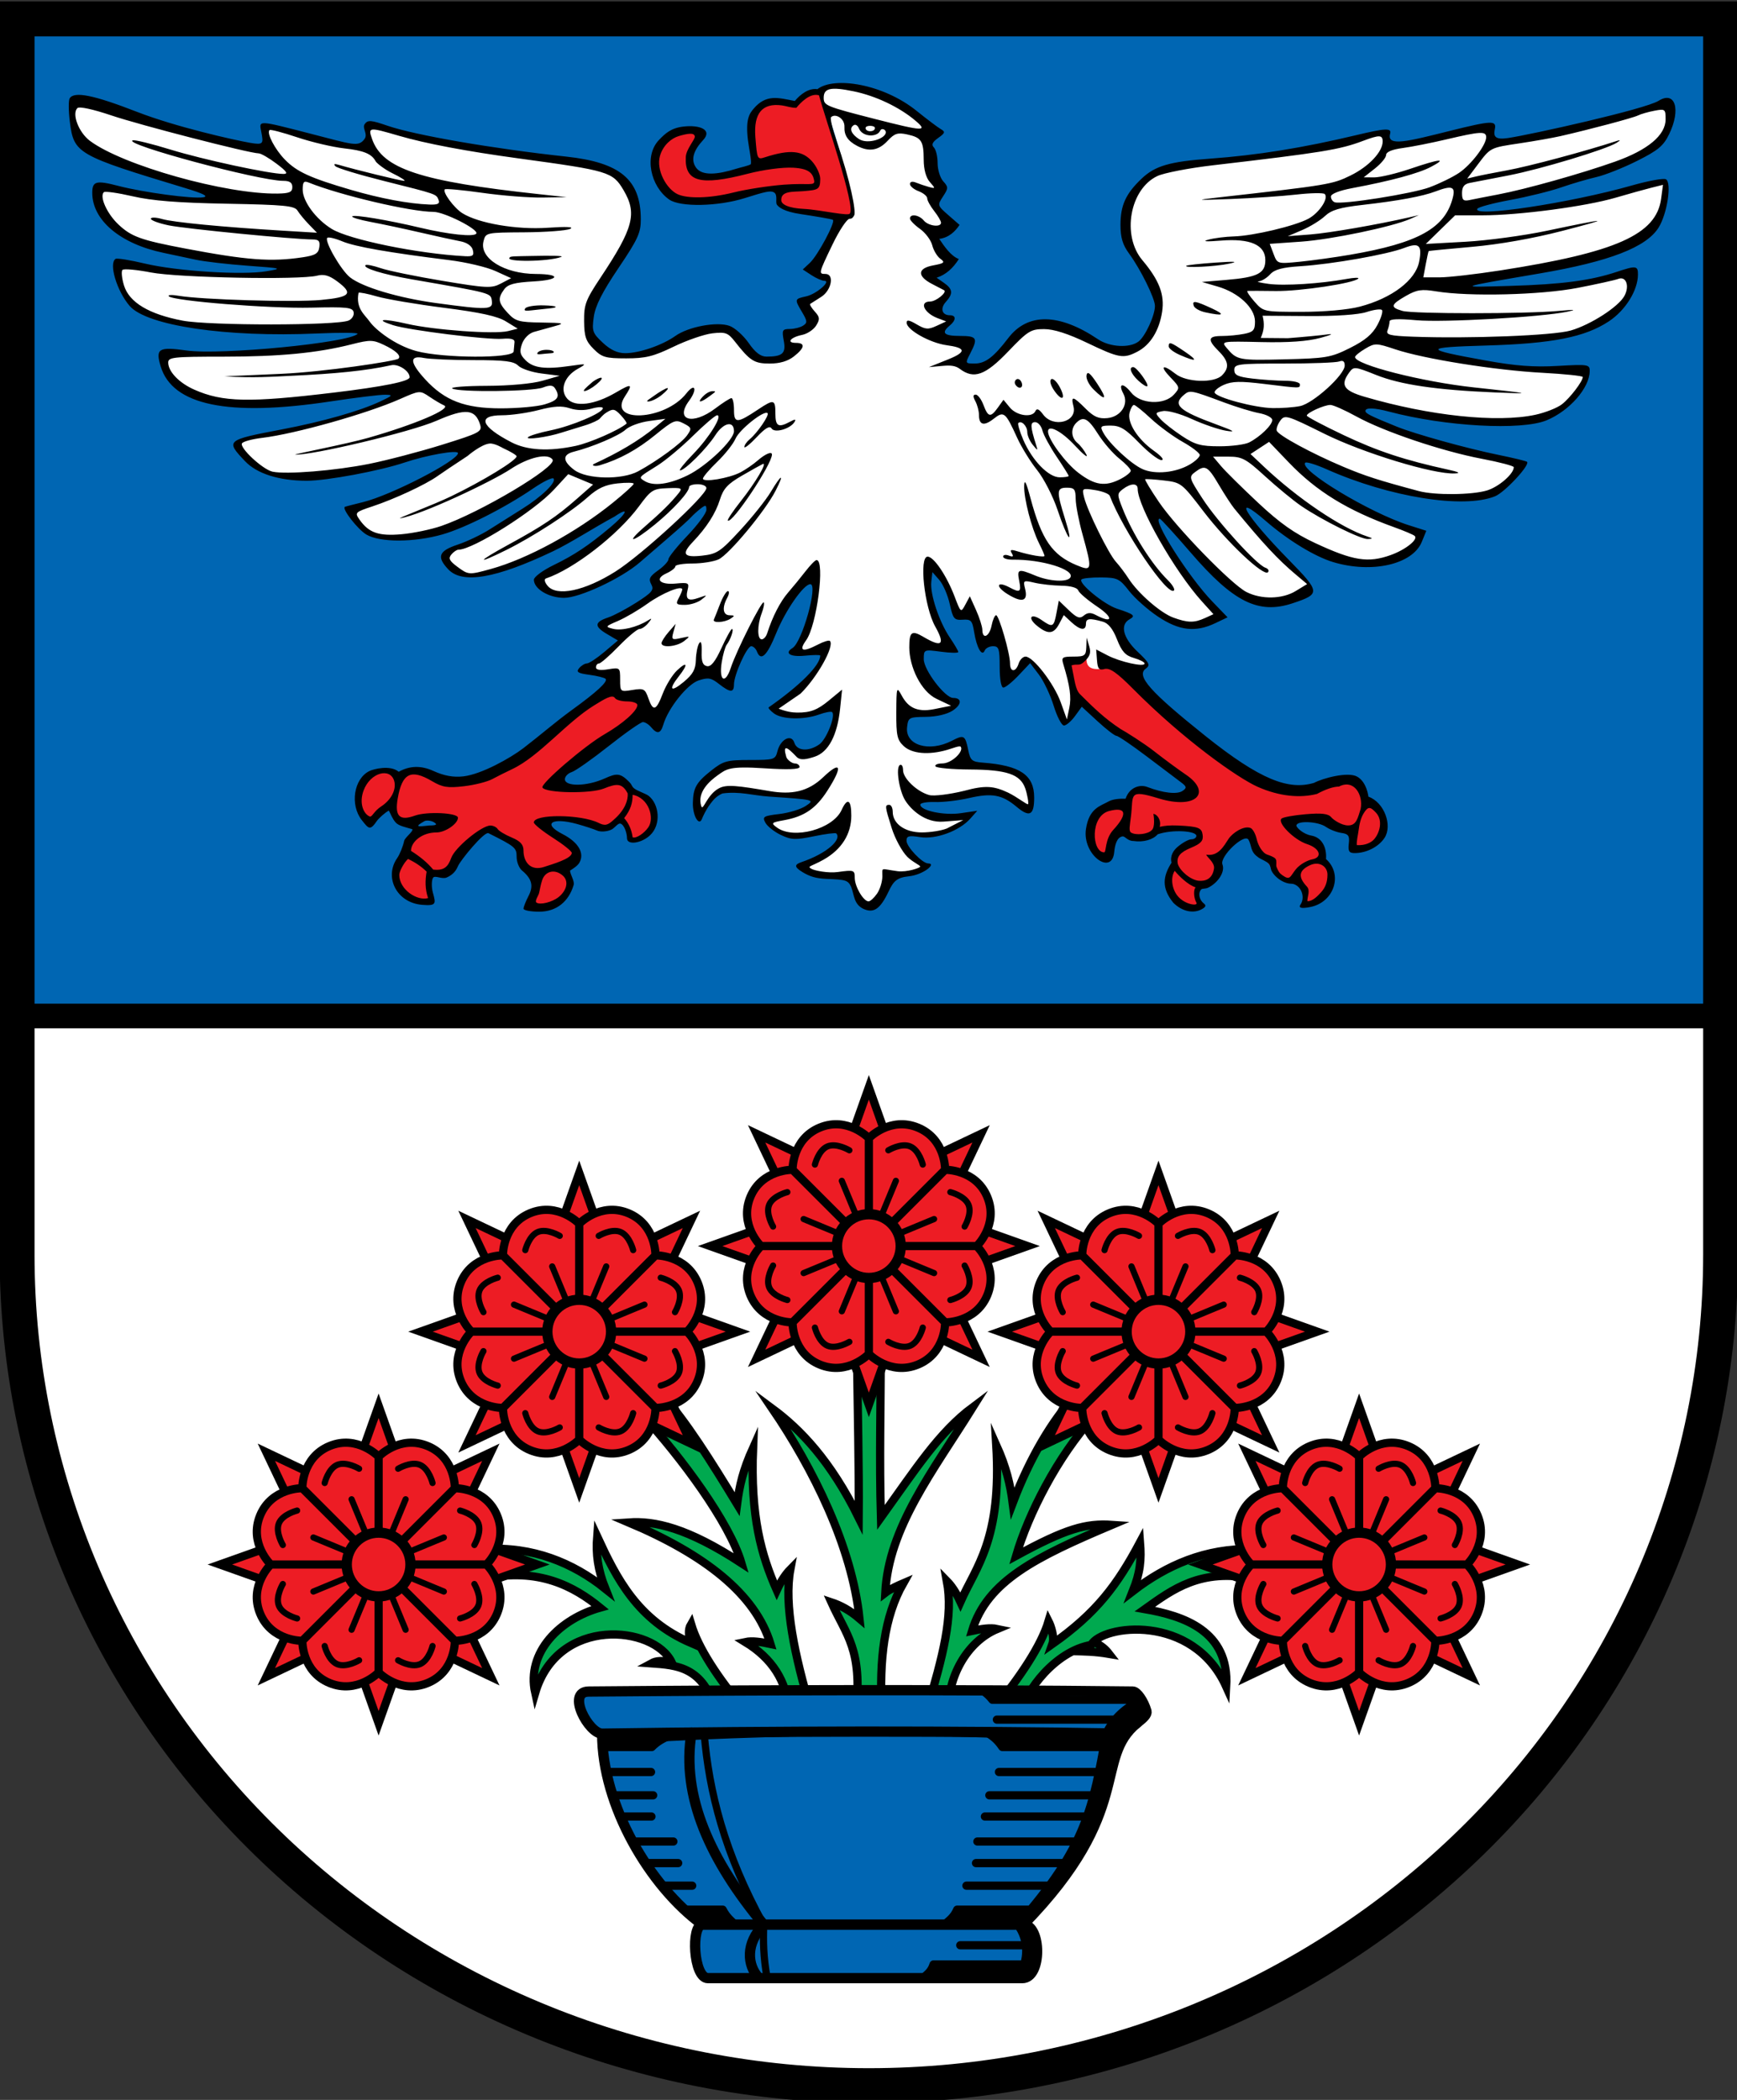 <?xml version="1.0" encoding="UTF-8" standalone="no"?>
<svg
   inkscape:version="1.1.1 (3bf5ae0d25, 2021-09-20)"
   sodipodi:docname="CoA Guntersblum.svg"
   id="svg2130"
   version="1.1"
   viewBox="0 0 496.383 600"
   height="600"
   width="496.383"
   xmlns:inkscape="http://www.inkscape.org/namespaces/inkscape"
   xmlns:sodipodi="http://sodipodi.sourceforge.net/DTD/sodipodi-0.dtd"
   xmlns:xlink="http://www.w3.org/1999/xlink"
   xmlns="http://www.w3.org/2000/svg"
   xmlns:svg="http://www.w3.org/2000/svg">
  <rect x="0" y="0" width="496.383" height="600" fill="#333333" stroke="none"/>
  <defs
     id="defs2124" />
  <sodipodi:namedview
     inkscape:pagecheckerboard="false"
     fit-margin-bottom="0"
     fit-margin-right="0"
     fit-margin-left="0"
     fit-margin-top="0"
     lock-margins="true"
     units="px"
     inkscape:snap-smooth-nodes="true"
     inkscape:snap-object-midpoints="true"
     inkscape:window-maximized="1"
     inkscape:window-y="-11"
     inkscape:window-x="-11"
     inkscape:window-height="1506"
     inkscape:window-width="2560"
     showgrid="false"
     inkscape:document-rotation="0"
     inkscape:current-layer="layer1"
     inkscape:document-units="px"
     inkscape:cy="300"
     inkscape:cx="248"
     inkscape:zoom="1.5"
     inkscape:pageshadow="2"
     inkscape:pageopacity="0"
     borderopacity="1.0"
     bordercolor="#666666"
     pagecolor="#333333"
     id="base"
     showguides="false"
     inkscape:guide-bbox="true"
     inkscape:snap-intersection-paths="true"
     inkscape:object-paths="true"
     inkscape:snap-grids="false"
     inkscape:snap-global="false"
     inkscape:lockguides="false"
     guidecolor="#00ffff"
     guideopacity="0.498"
     inkscape:snap-midpoints="true"
     inkscape:object-nodes="true"
     inkscape:snap-to-guides="true" />
  <g
     id="layer1"
     inkscape:groupmode="layer"
     inkscape:label="guntersblum"
     transform="translate(217.833,-850.167)">
    <g
       id="g77347"
       inkscape:label="coa"
       transform="matrix(0.587,0,0,0.587,-90.072,351.535)">
      <g
         id="g71142"
         inkscape:label="coa-0">
        <path
           id="path69914"
           style="opacity:1;fill:#ffffff;stroke:none;stroke-width:17;stroke-linecap:butt;stroke-linejoin:miter;stroke-miterlimit:4;stroke-dasharray:none"
           transform="scale(-1)"
           d="m 209.333,-1460.168 -1e-5,601.501 H -620 l -2e-5,-601.501 c 0,-107.28 43.688,-210.166 121.453,-286.024 77.765,-75.858 183.237,-118.475 293.214,-118.475 109.976,0 215.449,42.617 293.214,118.475 77.765,75.858 121.453,178.744 121.453,286.024 z"
           sodipodi:nodetypes="sccsssss"
           inkscape:label="coa-a" />
        <rect
           style="opacity:1;fill:#0066b3;stroke:#000000;stroke-width:12;stroke-linecap:butt;stroke-linejoin:miter;stroke-miterlimit:4;stroke-dasharray:none"
           id="rect71114"
           width="829.333"
           height="485.333"
           x="-209.333"
           y="858.667"
           inkscape:label="coa-b" />
      </g>
      <g
         id="g45368"
         inkscape:label="roses-plants">
        <g
           id="g45352"
           inkscape:label="roses-green">
          <path
             style="opacity:1;fill:#00a94f;stroke:#000000;stroke-width:4;stroke-linecap:round;stroke-linejoin:miter;stroke-miterlimit:6;stroke-dasharray:none"
             d="m 304.619,1653.156 c 5.55,0.162 10.636,0.15 17.677,1.357 -1.916,-2.479 -3.557,-3.787 -7.49,-5.971"
             id="path43001"
             sodipodi:nodetypes="ccc"
             inkscape:label="thorn" />
          <path
             id="path36437"
             style="opacity:1;fill:#00a94f;stroke:#000000;stroke-width:4;stroke-linecap:round;stroke-linejoin:miter;stroke-miterlimit:6;stroke-dasharray:none"
             d="m 265.238,1682.443 c 13.937,-16.584 24.144,-32.352 27.577,-43.841 1.172,2.314 3.022,7.875 1.886,11.078 21.491,-15.17 31.585,-28.708 42.662,-49.498 0.674,8.652 0.134,14.603 -3.536,23.806 16.499,-12.713 35.438,-20.985 58.218,-20.506 l 0.471,14.378 c -25.688,-5.041 -39.204,5.146 -52.797,14.849 18.824,3.283 41.203,10.61 39.598,37.712 -16.188,-35.921 -60.456,-30.101 -65.761,-20.27 -17.7,3.083 -32.177,22.859 -33.705,32.291 m -46.433,0 c 8.041,-27.165 13.102,-46.233 9.899,-63.404 2.2,2.239 4.4,5.386 6.6,10.135 7.498,-16.991 20.217,-30.184 17.442,-76.368 4.898,10.895 6.842,19.252 8.014,28.284 8.351,-22.145 19.5,-40.582 30.17,-52.09 l 9.428,9.899 c -18.029,19.728 -32.112,47.941 -37.948,67.864 24.252,-13.226 34.034,-15.943 46.669,-15.067 -36.895,15.588 -60.742,27.238 -68.118,51.619 4.528,-0.963 8.814,-1.679 12.257,-0.943 -14.896,6.194 -24.383,23.823 -23.57,40.069 m -98.833,0 c -13.937,-16.584 -23.201,-30.937 -26.634,-42.426 -1.643,2.785 -1.136,5.99 0,9.192 -26.122,-11.24 -36.225,-31.38 -45.726,-51.855 -0.674,8.652 0.337,16.253 4.007,25.456 -15.832,-12.713 -35.59,-20.724 -58.454,-19.328 l -0.471,14.378 c 26.522,-5.563 43.681,3.85 56.333,14.142 -19.295,5.404 -36.018,21.452 -31.584,41.483 11.053,-37.596 57.877,-32.82 66.468,-14.849 -4.542,-0.927 -7.368,-0.912 -9.899,0.471 12.321,0.899 25.415,1.597 31.348,23.334 m 46.433,0 c -8.041,-27.165 -13.338,-51.89 -10.135,-69.061 -2.2,2.239 -4.4,5.386 -6.6,10.135 -7.498,-16.991 -12.91,-35.841 -11.549,-69.296 -4.898,10.895 -6.606,18.309 -7.778,27.341 -12.593,-20.731 -25.393,-41.053 -36.062,-52.562 l -9.428,9.899 c 18.03,19.728 41.776,51.495 47.612,71.418 -26.373,-17.233 -42.283,-20.675 -54.919,-19.799 36.895,15.588 61.685,34.781 69.061,59.161 -4.528,-0.963 -8.814,-1.679 -12.257,-0.943 12.885,7.869 20.269,18.923 21.213,33.705 m 32.718,0 c 3.178,-30.189 -4.795,-37.035 -12.021,-53.033 4.353,1.446 8.868,3.799 13.671,7.896 -3.681,-35.2 -22.619,-73.045 -42.426,-102.177 13.621,10.088 28.318,25.275 42.041,53.033 0.215,-24.032 -0.506,-53.674 -0.853,-81.082 h 5.798 5.799 c 0.019,26.992 -0.76,52.587 0.083,81.022 16.927,-23.571 28.221,-41.37 44.774,-53.725 -19.529,31.294 -41.036,58.601 -42.664,90.371 2.131,-1.666 6.674,-3.71 8.714,-4.58 -9.177,16.213 -11.751,37.008 -10.378,62.275"
             inkscape:label="roses-green-0"
             sodipodi:nodetypes="cccccccccccccccccccccccccccccccccccccccccccccccccccccccccccc" />
        </g>
        <g
           id="g18830"
           inkscape:label="roses-flowers">
          <g
             id="g10816"
             inkscape:label="rose-c"
             inkscape:tile-cx="205.33332"
             inkscape:tile-cy="1456"
             inkscape:tile-w="166.48556"
             inkscape:tile-h="166.48556"
             inkscape:tile-x0="122.09054"
             inkscape:tile-y0="1372.7572">
            <path
               sodipodi:type="star"
               style="opacity:1;fill:#ed1c24;stroke:#000000;stroke-width:4;stroke-linecap:round;stroke-linejoin:miter;stroke-miterlimit:4;stroke-dasharray:none"
               id="path7927"
               inkscape:flatsided="false"
               sodipodi:sides="8"
               sodipodi:cx="205.33333"
               sodipodi:cy="1456"
               sodipodi:r1="77.273674"
               sodipodi:r2="38.636837"
               sodipodi:arg1="0.78539816"
               sodipodi:arg2="1.1780973"
               inkscape:rounded="0"
               inkscape:randomized="0"
               d="m 259.974,1510.641 -39.855,-18.945 -14.786,41.578 -14.786,-41.578 -39.855,18.945 18.945,-39.855 -41.578,-14.786 41.578,-14.786 -18.945,-39.855 39.855,18.945 14.786,-41.578 14.786,41.578 39.855,-18.945 -18.945,39.855 41.578,14.786 -41.578,14.786 z"
               inkscape:label="calyx-c" />
            <g
               id="g7901"
               inkscape:label="corolla-c"
               transform="rotate(-90,205.333,1456)">
              <path
                 id="path9848"
                 style="opacity:1;fill:#ed1c24;stroke:#000000;stroke-width:4;stroke-linecap:round;stroke-linejoin:round;stroke-miterlimit:4;stroke-dasharray:none"
                 d="m 168.193,1418.859 c 0,0 -14.924,-0.287 -20.532,13.252 -5.608,13.539 5.148,23.889 5.148,23.889 h 52.525 z m 0,0 c 0,0 -14.924,-0.287 -20.532,13.252 -5.608,13.539 5.148,23.889 5.148,23.889 h 52.525 z m 1e-5,74.281 c 0,0 -0.287,14.924 13.252,20.532 13.539,5.608 23.889,-5.148 23.889,-5.148 l -1e-5,-52.525 z m 0,0 c 0,0 -0.287,14.924 13.252,20.532 13.539,5.608 23.889,-5.148 23.889,-5.148 l -1e-5,-52.525 z m 74.281,0 c 0,0 14.924,0.287 20.532,-13.252 C 268.614,1466.35 257.858,1456 257.858,1456 h -52.525 z m 0,0 c 0,0 14.924,0.287 20.532,-13.252 C 268.614,1466.35 257.858,1456 257.858,1456 h -52.525 z m 0,-74.281 c 0,0 0.287,-14.924 -13.252,-20.532 -13.539,-5.608 -23.889,5.148 -23.889,5.148 l 9e-5,52.525 z m 0,0 c 0,0 0.287,-14.924 -13.252,-20.532 -13.539,-5.608 -23.889,5.148 -23.889,5.148 l 9e-5,52.525 z m -37.141,-15.384 c 0,0 -10.35,-10.756 -23.889,-5.148 -13.539,5.608 -13.252,20.532 -13.252,20.532 L 205.333,1456 Z m 0,0 c 0,0 -10.35,-10.756 -23.889,-5.148 -13.539,5.608 -13.252,20.532 -13.252,20.532 L 205.333,1456 Z M 152.808,1456 c 0,0 -10.756,10.35 -5.148,23.889 5.608,13.539 20.532,13.252 20.532,13.252 L 205.333,1456 Z m 0,0 c 0,0 -10.756,10.35 -5.148,23.889 5.608,13.539 20.532,13.252 20.532,13.252 L 205.333,1456 Z m 52.525,52.525 c 0,0 10.35,10.756 23.889,5.148 13.539,-5.608 13.252,-20.532 13.252,-20.532 L 205.333,1456 Z m 0,0 c 0,0 10.35,10.756 23.889,5.148 13.539,-5.608 13.252,-20.532 13.252,-20.532 L 205.333,1456 Z M 257.858,1456 c 0,0 10.756,-10.35 5.148,-23.889 -5.608,-13.539 -20.532,-13.252 -20.532,-13.252 L 205.333,1456 Z m 0,0 c 0,0 10.756,-10.35 5.148,-23.889 -5.608,-13.539 -20.532,-13.252 -20.532,-13.252 L 205.333,1456 Z"
                 inkscape:label="corolla-0c" />
              <path
                 id="path7897"
                 style="opacity:1;fill:none;stroke:#000000;stroke-width:3;stroke-linecap:round;stroke-miterlimit:4;stroke-dasharray:none"
                 inkscape:label="corolla-cc"
                 d="m 231.592,1416.328 c 0,0 -1.735,-7.022 -6.158,-8.854 -4.423,-1.832 -10.615,1.907 -10.615,1.907 m -18.97,0 c 0,0 -6.193,-3.739 -10.615,-1.907 -4.423,1.832 -6.158,8.854 -6.158,8.854 m -13.414,13.414 c 0,0 -7.022,1.735 -8.854,6.158 -1.832,4.423 1.907,10.615 1.907,10.615 m 0,18.97 c 0,0 -3.739,6.192 -1.907,10.615 1.832,4.423 8.854,6.158 8.854,6.158 m 13.414,13.414 c 0,0 1.735,7.022 6.158,8.854 4.423,1.832 10.615,-1.907 10.615,-1.907 m 18.97,0 c 0,0 6.193,3.739 10.615,1.907 4.423,-1.832 6.158,-8.854 6.158,-8.854 m 13.414,-13.414 c 0,0 7.022,-1.735 8.854,-6.158 1.832,-4.423 -1.907,-10.615 -1.907,-10.615 m 0,-18.97 c 0,0 3.739,-6.193 1.907,-10.615 -1.832,-4.423 -8.854,-6.158 -8.854,-6.158 m -71.431,13.103 63.518,26.31 m -44.914,-44.914 26.31,63.518 m -26.31,-10e-5 26.31,-63.518 m 18.604,18.604 -63.518,26.31" />
            </g>
            <circle
               style="display:inline;opacity:1;fill:#ed1c24;stroke:#000000;stroke-width:5;stroke-miterlimit:4;stroke-dasharray:none"
               id="path4258"
               cx="205.333"
               cy="1456"
               r="15.52"
               inkscape:label="stigma-c" />
          </g>
          <g
             id="g18016"
             inkscape:label="roses-r">
            <use
               x="0"
               y="0"
               inkscape:tiled-clone-of="#g10816"
               xlink:href="#g10816"
               transform="translate(-141,41.652)"
               id="use11942"
               width="100%"
               height="100%"
               inkscape:label="rose-rt"
               style="opacity:1" />
            <use
               x="0"
               y="0"
               inkscape:tiled-clone-of="#g10816"
               xlink:href="#g10816"
               transform="translate(-238.667,155)"
               id="use11944"
               width="100%"
               height="100%"
               inkscape:label="rose-rb"
               style="opacity:1" />
          </g>
          <use
             x="0"
             y="0"
             xlink:href="#g18016"
             id="use18018"
             width="100%"
             height="100%"
             inkscape:label="roses-l"
             transform="matrix(-1,0,0,1,410.667,0)" />
        </g>
      </g>
      <g
         id="g64007"
         inkscape:label="pot">
        <path
           style="opacity:1;fill:#0066b3;stroke:#000000;stroke-width:5;stroke-linecap:round;stroke-linejoin:round;stroke-miterlimit:6;stroke-dasharray:none"
           d="m 336,1688.03 c -21.776,17.821 -0.886,42.487 -55.5,98.304 H 124.333 c -25.698,-18.681 -48.864,-58.135 -48.833,-93"
           id="path56185"
           sodipodi:nodetypes="cccc"
           inkscape:label="pot-c" />
        <path
           id="path53106"
           style="display:inline;opacity:1;fill:#0066b3;stroke:#000000;stroke-width:5;stroke-linecap:round;stroke-linejoin:round;stroke-miterlimit:6;stroke-dasharray:none"
           inkscape:label="pot-tb"
           d="m 69,1672.833 c -11.167,0 -0.06,20.5 6.5,20.5 85.151,-1.241 170.126,-1.423 254.833,0 2.516,-3.996 10.821,-7.788 10.153,-10.891 -1.385,-4.888 -4.647,-9.609 -6.653,-9.609 -89.167,-1.002 -175.667,-0.769 -264.833,0 z m 55.333,113.5 c -5.668,0 -4.484,26 2.667,26 h 153 c 9.777,0 9.369,-26 0.5,-26 z" />
        <g
           id="g63998"
           inkscape:label="pot-s">
          <path
             style="opacity:1;fill:none;stroke:#000000;stroke-width:3.5;stroke-linecap:round;stroke-linejoin:round;stroke-miterlimit:6;stroke-dasharray:none"
             d="m 125.167,1693.333 c 2.343,28.109 9.828,58.248 29,93 -0.276,7.669 -0.252,15.698 1.667,26"
             id="path58325"
             sodipodi:nodetypes="ccc"
             inkscape:label="pot-sc35" />
          <path
             style="opacity:1;fill:none;stroke:#000000;stroke-width:5;stroke-linecap:round;stroke-linejoin:round;stroke-miterlimit:6;stroke-dasharray:none"
             d="m 119.005,1692.794 c -5.157,31.18 9.256,62.36 35.162,93.539 -8.904,8.998 -8.225,19.646 -2.333,26"
             id="path57556"
             sodipodi:nodetypes="ccc"
             inkscape:label="pot-sc50" />
          <path
             id="path59648"
             style="opacity:1;fill:none;stroke:#000000;stroke-width:4;stroke-linecap:round;stroke-linejoin:round;stroke-miterlimit:6;stroke-dasharray:none"
             d="m 328.547,1696.833 c -84.084,-6.484 -168.445,-5.499 -252.973,0 m 211.507,99.5 h -37.247 m 47.435,-29 h -44.435 m 52.355,-11 H 257.5 m 53.929,-10.5 h -53.262 m 58.841,-12.167 h -55.174 m 58.618,-10.333 H 264 M 323.33,1712 h -54.664 m 69.219,-25.5 h -70.219 m -163.045,80.833 h 14.712 m -22.798,-11 H 112.5 m -22.269,-10.5 H 110.167 M 84.376,1733.667 H 99.5 M 80.538,1723.333 H 100.333 M 77.52,1712 H 99.295"
             inkscape:label="pot-sc40" />
          <path
             id="path59778"
             style="opacity:1;fill:#000000;stroke:#000000;stroke-width:4;stroke-linecap:round;stroke-linejoin:round;stroke-miterlimit:6;stroke-dasharray:none"
             inkscape:label="pot-s0"
             d="m 338.055,1676.833 c -7.79,3.869 -13.752,9.176 -17.146,16.5 -6.502,35.604 -9.409,54.893 -43.134,93 5.122,6.541 6.18,17.722 -0.354,26 h 3.948 c 7.768,-6.667 6.783,-26 -0.87,-26 33.018,-33.086 34.229,-63 48.047,-89.5 3.546,-5.304 7.643,-9.964 11.939,-14.391 z m 10e-6,0 H 265.5 c -1.246,-1.632 -2.928,-3.244 -4.46,-4.172 m -185.286,27.172 h 23.912 c 2.722,-2.778 5.444,-4.096 8.167,-5.333 m 219.234,5.333 h -56.734 c -2.066,-3.046 -3.927,-4.791 -7.167,-6.833 L 325.5,1694.833 M 115.489,1779 h 18.678 c 1.846,3.621 3.882,5.227 6.333,7.5 l -16.667,0.167 m 162.592,19 h -49.592 c -1.01,3.313 -2.965,4.737 -4.833,6.333 h 48.167 m 7.245,-33 h -39.078 c -1.545,3.742 -4.106,5.454 -6.5,7.5 h 38.333"
             sodipodi:nodetypes="ccccccccccccccccccccccccccccccc" />
        </g>
      </g>
      <g
         id="g63610"
         inkscape:label="eagle"
         transform="matrix(2.687,0,0,2.687,-831.866,4642.269)">
        <path
           id="path1207"
           style="display:inline;fill:#ed1c24;fill-opacity:1;stroke:none"
           d="m 377.193,-1395.101 c -1.463,0.12 -3.785,1.467 -4.393,2.87 -1.416,-0.488 -2.787,-0.614 -5.733,-0.633 -1.206,0.861 -2.489,1.98 -2.913,3.446 -0.169,2.427 0.353,4.844 0.542,7.263 0.343,0.776 -0.628,0.776 -1.114,1.063 -2.421,1.038 -5.254,2.253 -7.816,1.009 -1.967,-1.061 -2.278,-3.894 -0.87,-5.544 0.75,-0.734 2.126,-2.391 0.169,-2.496 -1.922,-0.142 -4.069,-0.103 -5.73,0.99 -2.967,2.371 -2.776,7.025 -0.648,9.882 1.186,2.094 3.769,2.296 5.911,2.333 3.761,0.101 7.471,-0.699 11.023,-1.874 1.925,-1.106 4.163,-0.959 3.883,2.016 1.053,1.24 2.978,1.169 4.473,1.563 2.813,0.926 8.633,0.814 9.003,0.591 -0.16,-6.352 -4.323,-15.871 -5.787,-22.479 z m -39.071,107.985 c -1.387,1.661 -3.323,2.823 -5.014,4.155 -2.146,1.505 -4.178,3.183 -5.945,5.118 -1.738,0.779 -3.244,1.883 -4.618,3.248 -3.067,2.125 -6.594,3.752 -10.317,4.231 -2.55,0.324 -4.845,-0.948 -7.165,-1.759 -4.134,2.057 -5.774,0.239 -8.804,0.522 -2.667,0.865 -3.383,4.32 -2.579,6.726 0.328,1.111 1.152,1.947 1.834,2.847 0.925,-0.867 2.849,-2.807 3.773,-3.675 2.084,6.346 8.282,-0.088 10.131,2.806 0.538,1.746 -5.337,0.427 -8.27,6.797 -2.112,2.578 -0.615,6.881 2.543,7.77 1.449,0.559 3.55,0.306 3.154,-1.706 -1.768,-4.134 1.141,-3.558 3.249,-3.411 1.379,-1.248 1.586,-3.425 3.176,-4.652 1.231,-1.037 2.447,-3.314 4.269,-2.841 1.673,0.948 3.696,1.553 4.881,3.143 0.305,1.647 0.413,3.467 1.997,4.475 1.605,1.556 0.779,3.82 -0.157,5.471 -0.555,1.504 2.36,0.861 3.374,0.851 2.344,-0.33 4.198,-2.35 4.477,-4.678 -2.469,-3.312 0.911,-3.908 1.26,-5.693 -0.379,-1.942 -2.677,-2.264 -4.12,-3.13 -1.759,-0.504 -1.528,-2.985 0.451,-2.718 2.679,-0.119 5.196,1.014 7.698,1.788 1.613,0.028 3.937,-3.258 4.838,0.242 0.258,1.336 0.923,2.375 2.4,1.496 2.419,-0.864 3.508,-4.042 2.059,-6.184 -1.638,-1.175 -4.045,-1.605 -5.085,-4.459 -2.411,-1.115 -6.37,2.132 -9.85,1.234 -2.399,-0.407 -0.906,-3.157 0.816,-3.334 4.177,-2.582 7.709,-6.079 11.93,-8.588 2.788,-3.579 -2.151,-4.724 -6.386,-6.092 z m 86.179,2.469 c 2.088,1.873 4.263,4.302 6.568,5.915 2.225,0.955 4.07,2.63 6.039,4.018 2.21,1.731 4.544,3.315 6.679,5.134 1.076,1.903 -2.09,2.473 -3.468,2.106 -1.725,-0.136 -3.285,-0.987 -4.959,-1.286 -1.41,1.337 -2.114,4.157 -4.791,2.678 -1.666,0.131 -3.087,1.177 -3.872,2.641 -1.391,2.276 -0.361,5.324 1.427,7.075 1.718,1.788 2.185,-0.922 2.288,-2.201 0.628,-4.819 2.069,-2.538 4.67,-1.159 1.896,0.13 3.322,-1.264 5.158,-1.371 1.78,-0.161 3.673,-0.337 5.375,0.306 1.468,1.871 -2.026,1.727 -2.849,2.808 -1.05,1.812 -1.11,4.519 -2.286,6.375 -0.427,2.053 1.317,3.72 3.041,4.451 1.09,0.576 4.143,0.149 2.272,-1.221 -0.649,-1.91 1.573,-2.722 2.812,-3.49 1.821,-1.102 0.757,-3.182 1.567,-4.677 0.994,-1.54 2.373,-3.06 4.185,-3.577 2.088,0.108 1.132,3.238 3.105,3.807 1.431,1.016 1.856,2.949 3.455,3.757 1.295,0.624 2.968,0.402 3.81,1.687 1.159,0.91 -0.661,4.049 1.359,3.156 2.142,-0.343 4.299,-1.944 4.34,-4.288 0.054,-1.313 -1.376,-2.598 -1.846,-3.834 -0.304,-0.798 0.48,-1.597 0.017,-2.299 -1.412,-1.704 -4.085,-1.696 -5.358,-3.555 0.021,-1.925 2.86,-1.428 4.181,-1.2 1.831,0.422 3.295,1.806 5.235,1.918 2.255,0.35 -0.387,4.252 2.305,3.429 2.548,-0.267 5.37,-2.445 4.821,-5.263 -1.402,-2.463 -4.835,-3.795 -5.336,-7.538 -4.293,0.259 -8.481,3.305 -13.387,1.05 -4.12,-0.091 -7.172,-3.051 -10.31,-5.476 -4.593,-3.652 -9.337,-7.173 -13.452,-11.375 -0.918,-1.112 -2.504,-2.569 -1.736,-4.139 -5.09,-1.456 -17.313,-6.818 -11.06,5.641 z"
           inkscape:label="eagle-g"
           sodipodi:nodetypes="ccccccccccccccccccccccccccccccccccccccccccccccccccccccccccccccccccccccccccccscccccccccccc" />
        <path
           style="display:inline;fill:#ffffff;fill-opacity:1;stroke:none"
           d="m 434.897,-1290.788 c 2.499,0.102 0.738,-1.435 -1.49,-3.314 -1.148,-1.333 -2.462,-3.51 -1.108,-5.146 2.067,-1.119 -1.543,-1.232 -2.4,-1.932 -2.164,-1.201 -4.333,-2.646 -5.776,-4.694 -0.451,-2.134 2.953,-1.354 4.261,-1.554 1.654,-0.074 3.471,0.293 4.461,1.761 2.329,2.951 5.303,5.503 8.776,6.995 2.534,1.105 5.399,0.485 7.733,-0.809 0.815,-0.202 0.883,-0.539 0.187,-1.015 -4.102,-4.061 -7.498,-8.798 -10.344,-13.808 -0.576,-0.966 -2.241,-4.043 -0.049,-3.573 4.829,4.717 8.547,10.679 14.386,14.284 2.935,1.879 6.705,1.902 9.87,0.599 1.468,-0.288 3.652,-1.436 1.843,-2.964 -3.599,-4.227 -7.92,-7.859 -11.011,-12.509 -1.166,-1.484 0.846,-2.096 1.738,-0.893 2.759,2.155 5.356,4.539 8.389,6.323 3.609,2.332 7.815,3.86 12.155,3.734 3.091,-0.085 6.573,-0.748 8.632,-3.263 0.561,-0.749 0.814,-1.661 1.188,-2.506 -4.207,-1.215 -8.241,-2.96 -12.068,-5.083 -3.228,-1.837 -6.571,-3.635 -9.236,-6.26 -1.566,-1.567 0.745,-2.347 1.963,-1.42 3.771,1.512 7.503,3.157 11.437,4.222 5.742,1.585 11.738,2.827 17.721,2.252 1.903,-0.162 3.806,-0.787 5.13,-2.222 1.253,-1.221 2.552,-2.466 3.444,-3.982 -5.414,-1.262 -10.871,-2.349 -16.202,-3.945 -4.164,-1.163 -8.286,-2.554 -12.155,-4.498 -2.085,-1.01 0.122,-2.666 1.571,-1.957 3.255,0.63 6.446,1.588 9.74,2.036 6.121,0.908 12.383,1.527 18.547,0.693 3.843,-0.586 7.187,-3.255 9.128,-6.55 0.499,-0.947 1.609,-3.442 -0.426,-3.128 -4.143,0.112 -8.308,0.525 -12.436,-0.082 -4.262,-0.593 -8.522,-1.313 -12.696,-2.363 -1.781,-0.213 -0.904,-2.011 0.522,-1.716 8.038,-0.661 16.259,-0.096 24.114,-2.253 4.061,-1.103 8.024,-3.578 9.73,-7.579 0.352,-0.992 1.591,-3.961 -0.239,-3.586 -3.275,1.019 -6.571,2.036 -9.996,2.422 -5.887,0.761 -11.836,0.856 -17.763,0.955 -1.086,0.224 -2.527,-0.797 -0.694,-1.196 8.945,-1.988 18.252,-2.602 26.871,-5.905 2.927,-1.167 6.176,-2.863 7.136,-6.118 0.618,-1.967 1.192,-4.097 0.773,-6.158 -1.458,-0.283 -3.217,0.461 -4.755,0.734 -8.243,2.294 -16.664,4.031 -25.181,4.908 -1.354,-0.099 -4.568,0.908 -4.488,-1.135 1.499,-1.021 3.422,-1.161 5.151,-1.598 4.425,-0.769 8.774,-1.911 13.024,-3.355 2.844,-0.842 5.769,-1.44 8.459,-2.738 2.471,-1.192 5.202,-2.167 7.123,-4.202 1.313,-1.885 2.391,-4.284 1.93,-6.623 -1.138,-1.972 -3.28,0.732 -4.926,0.709 -7.219,2.135 -14.578,3.809 -22,5.062 -1.721,0.136 -6.356,3.332 -5.688,-0.187 -0.279,-2.173 -2.038,-1.745 -3.517,-1.388 -4.218,0.899 -8.38,2.353 -12.725,2.453 -3.694,1.786 -2.844,-2.191 -4.497,-1.552 -6.133,1.37 -12.25,2.852 -18.474,3.765 -5.197,0.859 -10.456,1.201 -15.694,1.698 -3.154,0.345 -6.529,1.096 -8.708,3.596 -2.02,1.841 -3.292,4.481 -3.192,7.24 -0.15,2.086 0.479,4.179 1.856,5.768 1.78,2.77 3.491,5.681 4.355,8.879 0.029,2.215 -1.057,4.303 -2.207,6.142 -1.434,2.293 -4.612,2.22 -6.913,1.552 -2.158,-0.7 -3.83,-2.368 -5.956,-3.163 -3.134,-1.462 -7.208,-2.012 -10.053,0.363 -2.277,1.957 -3.613,5.143 -6.617,6.18 -1.292,0.551 -4.347,0.302 -2.948,-1.738 0.784,-1.183 1.993,-3.577 -0.562,-3.053 -1.219,-0.057 -4.031,0.283 -3.678,-1.627 0.251,-0.827 2.925,-2.306 0.659,-2.205 -2.082,-0.613 -0.92,-3.02 0.188,-4.006 0.641,-1.196 -0.919,-1.82 -1.688,-2.431 -0.303,-0.351 -1.533,-0.66 -0.693,-1.063 1.237,-1.041 2.473,-2.082 3.711,-3.122 -1.132,-1.05 -2.561,-2.544 -3.693,-3.593 1.172,-1.008 2.641,-1.572 3.814,-2.579 -1.143,-1.109 -2.625,-1.967 -3.379,-3.398 -0.393,-1.591 2.53,-2.959 0.697,-4.307 -1.213,-1.558 -0.841,-3.603 -1.296,-5.393 -1.407,-1.421 0.011,-2.879 1.332,-3.665 -3.827,-2.509 -7.072,-5.978 -11.445,-7.592 -1.971,-0.781 -4.086,-1.216 -6.209,-1.191 -2.938,0.165 -2.701,0.291 -4.174,1.243 2.558,7.303 4.921,14.677 6.002,21.979 -2.495,1.544 -4.452,4.489 -5.111,6.059 -0.887,1.56 -1.853,3.117 -3.248,4.275 1.128,0.766 2.308,1.524 3.656,1.783 0.836,1.414 -1.384,2.505 -2.419,3.14 -0.922,0.692 -3.635,0.342 -2.102,2.011 1.163,1.274 1.841,3.767 -0.511,4.12 -1.208,0.37 -3.34,-0.135 -2.386,1.829 0.656,1.76 -0.586,3.633 -2.533,3.435 -1.876,0.429 -3.54,-0.809 -4.497,-2.321 -1.217,-1.71 -2.878,-3.643 -5.19,-3.509 -3.052,-0.01 -6.147,0.846 -8.619,2.669 -2.714,1.456 -5.754,2.637 -8.877,2.549 -2.273,-0.276 -4.111,-1.944 -5.431,-3.708 -0.825,-1.659 -0.266,-3.644 0.237,-5.319 1.811,-4.71 5.436,-8.417 7.55,-12.962 0.821,-2.309 0.512,-4.915 -0.238,-7.202 -1.179,-3.342 -4.701,-4.993 -7.942,-5.681 -4.326,-0.916 -8.767,-1.088 -13.13,-1.782 -7.716,-1.117 -15.474,-2.209 -22.999,-4.298 -1.401,-0.215 -3.065,-1.608 -4.376,-0.687 1.086,2.869 -0.409,4.503 -3.028,3.452 -3.865,-0.455 -7.579,-1.726 -11.357,-2.619 -1.22,-0.022 -3.61,-1.518 -4.229,-0.453 1.232,2.515 0.415,4.737 -2.833,3.168 -4.794,-0.547 -9.425,-2.023 -14.027,-3.42 -5.324,-1.563 -10.328,-4.174 -15.808,-5.193 -1.618,-0.587 -2.66,0.602 -2.191,2.166 0.247,2.341 0.101,5.194 2.105,6.843 2.798,2.065 6.267,2.888 9.499,4.025 3.985,1.33 8.067,2.368 12.022,3.781 1.683,0.268 1.094,2.134 -0.449,1.72 -4.927,-0.156 -9.824,-0.98 -14.624,-2.074 -1.31,-0.121 -3.428,-1.448 -4.269,-0.024 -0.433,3.566 2.216,6.645 5.106,8.348 4.186,2.603 9.192,3.055 13.892,4.15 4.524,0.763 9.121,0.885 13.673,1.393 1.981,0.789 -0.843,1.716 -1.779,1.584 -5.426,0.581 -10.907,0.113 -16.314,-0.471 -3.593,-0.288 -7.033,-1.479 -10.61,-1.836 -0.615,1.284 0.124,2.922 0.617,4.202 0.779,2.104 2.072,4.223 4.264,5.061 4.999,2.114 10.489,2.632 15.844,3.11 6.528,0.536 13.078,0.274 19.613,0.058 1.094,0.195 3.872,-0.595 3.587,1.027 -1.73,1.114 -3.901,1.191 -5.88,1.595 -7.629,1.102 -15.338,1.808 -23.051,1.752 -2.191,0.063 -4.359,-0.696 -6.542,-0.382 -1.089,1.044 0.17,2.997 0.674,4.194 2.133,3.482 6.41,4.634 10.22,5.136 8.432,1.012 16.851,-0.606 25.187,-1.714 1.721,-0.111 3.504,-0.654 5.209,-0.226 0.821,1.489 -2.002,1.845 -2.982,2.499 -7.101,2.878 -14.695,4.155 -22.164,5.681 -1.462,0.186 -4.33,1.025 -2.166,2.66 1.674,2.18 4.182,3.555 6.861,4.068 5.338,1.214 10.792,-0.069 16.05,-1.071 4.664,-0.827 9.044,-2.783 13.744,-3.437 1.276,-0.542 4.499,-0.132 2.458,1.622 -3.414,2.607 -7.357,4.424 -11.254,6.189 -2.73,1.267 -5.613,2.123 -8.536,2.808 0.995,1.71 2.291,3.384 4.014,4.404 3.295,1.253 6.959,0.878 10.369,0.356 5.171,-0.952 9.857,-3.513 14.409,-6.032 2.573,-1.354 4.812,-3.273 7.44,-4.518 2.266,-1.069 1.653,1.96 0.296,2.663 -3.093,2.986 -7.003,4.883 -10.539,7.268 -2.285,1.451 -4.816,2.438 -7.346,3.365 -2.256,0.65 -0.603,2.979 0.692,3.692 2.577,1.353 5.611,0.494 8.253,-0.202 5.155,-1.615 10.095,-3.906 14.762,-6.616 1.31,-1.29 2.909,-1.896 4.539,-2.653 1.049,-0.394 3.252,-2.876 3.798,-0.999 -1.018,1.828 -2.877,3 -4.429,4.353 -2.98,2.467 -6.326,4.435 -9.8,6.118 -1.186,0.59 -3.255,1.869 -1.334,3.055 1.975,1.583 4.763,1.671 7.038,0.717 4.456,-1.596 8.733,-3.884 12.189,-7.156 2.97,-2.558 5.971,-5.087 8.769,-7.832 0.751,-1.266 2.969,-1.368 2.313,0.569 -1.623,3.32 -4.794,5.512 -6.799,8.571 -0.417,1.677 -2.307,2.256 -3.299,3.502 0.529,1.351 0.487,2.958 -1.133,3.679 -2.502,1.78 -5.219,3.256 -8.076,4.37 -0.829,0.894 1.266,1.502 1.957,2.051 0.585,0.345 1.17,0.69 1.756,1.035 -2.027,1.608 -3.839,3.566 -6.203,4.68 -1.025,0.076 -1.919,1.159 -0.325,1.037 1.227,0.391 4.204,0.022 3.874,1.908 3.248,3.346 8.877,3.669 9.481,7.778 1.052,-3.207 3.155,-6.119 5.876,-8.116 1.42,-0.901 3.446,-1.221 4.765,0.047 0.915,0.777 2.674,2.212 2.289,-0.048 0.576,-2.267 1.427,-4.569 2.926,-6.392 1.395,-1.222 1.881,1.445 2.674,1.433 1.714,-2.182 2.264,-5.011 3.746,-7.341 1.17,-1.952 2.351,-4.034 4.233,-5.386 2.253,-0.813 1.501,2.524 1.235,3.79 -0.565,2.619 -1.44,5.197 -2.711,7.557 -0.395,0.769 -2.017,1.5 -0.231,1.436 1.45,0.297 3.71,-0.923 4.672,0.42 -0.314,2.154 -2.169,3.649 -3.621,5.112 -1.737,1.615 -3.714,3.057 -5.572,4.446 1.635,1.612 4.181,1.389 6.287,1.158 1.61,-0.119 3.081,-1.236 4.714,-0.945 1.137,1.335 -0.089,3.319 -0.664,4.714 -0.852,2.048 -3.218,3.486 -5.417,2.881 -1.326,-0.206 -1.532,-3.134 -2.902,-1.195 -0.691,1.419 -1.037,3.509 -3.159,3.194 -2.541,0.242 -5.202,-0.31 -7.652,0.559 -1.71,0.981 -3.376,2.227 -4.494,3.873 -0.784,1.73 -0.887,3.949 0.076,5.633 0.671,-2.049 1.821,-3.74 3.971,-4.959 5.096,0.376 10.207,0.592 15.289,1.117 2.211,-2e-4 1.154,2.148 -0.331,2.419 -2.05,1.01 -4.353,1.109 -6.55,1.555 0.067,1.352 2.227,2.318 3.505,2.878 2.333,0.788 4.719,-0.39 7.053,-0.598 1.346,-0.658 3.513,0.265 2.172,1.88 -1.926,2.193 -4.801,3.203 -7.466,4.195 0.963,1.402 2.591,2.117 4.272,2.029 1.752,0.154 3.713,-0.3 5.283,0.673 1.586,1.16 0.723,3.723 2.434,4.666 1.64,1.194 3.242,-0.498 3.82,-1.985 0.68,-1.865 2.071,-3.594 4.192,-3.755 1.04,-0.208 3.208,-0.91 3.142,-1.594 -1.617,-0.926 -3.021,-2.399 -3.716,-4.135 -0.222,-2.477 2.826,-1.252 4.266,-1.351 2.891,-0.207 5.84,-1.407 7.736,-3.655 -2.899,0.502 -6.051,0.644 -8.74,-0.72 -2.229,-1.644 1.31,-2.421 2.657,-2.05 2.865,0.038 5.623,-0.797 8.436,-1.177 2.514,-0.4 4.936,0.757 6.73,2.442 0.928,1.288 2.346,0.688 1.998,-0.866 0.227,-1.985 -0.485,-4.247 -2.421,-5.127 -2.472,-1.319 -5.355,-1.145 -8.019,-1.687 -1.796,-0.669 -1.188,-3.026 -2.101,-4.321 -1.479,0.195 -2.753,1.381 -4.315,1.51 -2.242,0.476 -5.373,-0.056 -6.083,-2.585 -0.526,-1.735 0.395,-3.982 2.511,-3.589 2.321,-0.075 5.109,0.01 6.785,-1.881 0.35,-0.988 -1.926,-0.502 -2.328,-1.554 -1.793,-1.734 -3.46,-3.843 -4.011,-6.32 -0.649,-2.286 1.763,-2.657 3.395,-2.112 0.987,0.053 3.502,0.786 2.023,-0.797 -2.187,-3.238 -3.862,-6.993 -4.091,-10.934 0.073,-1.115 0.242,-2.223 0.357,-3.335 1.304,1.513 2.817,2.93 3.406,4.908 0.94,1.315 0.189,4.555 2.417,4.395 2.064,-0.538 2.607,1.732 2.712,3.276 0.277,0.987 0.551,3.379 1.716,1.798 1.705,-1.076 3.101,0.686 2.781,2.346 0.208,1.372 -0.369,4.112 0.609,4.581 1.685,-1.26 3.008,-2.916 4.477,-4.408 1.493,1.916 3.019,3.843 3.882,6.144 0.821,1.763 1.091,3.78 2.257,5.374 1.388,-0.834 1.351,-4.238 2.344,-5.464 -2.78,-5.324 -1.618,-5.159 1.749,-6.902 -0.747,4.763 4.232,1.67 9.396,2.236 z"
           id="path59238"
           sodipodi:nodetypes="cccccccccccccccccccccccccccccccccccccccccccccccccccccccccccccccccccscccccccccccccccccccccccccccccccccccccccccccccccccccccccccccccccccccccccccccccccccccccccccccccccccccccccccccccccccccccccccccccccccccccccccccccccccccccccccccccccccccccccccccccccccccc"
           inkscape:label="eagle-a" />
        <path
           style="fill:#000000;stroke:none;stroke-width:1"
           d="m 323.44,-1246.934 c 0,-0.304 0.406,-1.335 0.903,-2.292 0.949,-1.828 0.617,-3.13 -1.181,-4.621 -0.535,-0.443 -0.972,-1.562 -0.972,-2.487 0,-1.631 -0.273,-1.86 -5.099,-4.271 -0.749,-0.374 -5.065,4.881 -5.529,5.968 -0.303,0.71 -0.789,1.508 -2.032,2.054 -0.85,0.374 -2.139,-0.44 -2.473,0.043 -0.297,0.429 -0.308,1.738 -0.04,2.701 0.567,2.04 0.639,2.42 -1.967,2.208 -4.61,-0.374 -6.897,-5.018 -4.508,-8.448 0.472,-0.677 1.044,-2.086 1.271,-3.129 0.134,-0.616 1.685,-1.721 1.483,-2.12 -1.261,-0.371 -2.473,-0.595 -3.02,-1.218 -0.631,-0.718 -0.843,-1.436 -1.235,-2.154 -0.671,0.329 -1.858,1.422 -2.148,1.845 -1.257,1.835 -1.489,1.49 -2.759,-0.124 -2.183,-2.773 -1.435,-7.526 1.4,-8.893 0.736,-0.355 3.762,-1.145 5.293,0.14 1.996,-1.115 4.059,-1.161 6.271,-0.154 1.956,0.89 3.62,1.193 5.43,0.989 3.304,-0.372 8.573,-3.342 10.864,-5.097 3.054,-2.339 5.873,-4.804 8.799,-6.921 4.513,-3.264 6.594,-5.177 6.117,-5.653 -0.213,-0.213 -1.539,-0.541 -2.947,-0.73 -2.075,-0.278 -2.425,-0.505 -1.851,-1.196 0.39,-0.469 1.026,-0.858 1.414,-0.863 0.388,-0.01 1.81,-0.943 3.161,-2.085 l 2.456,-2.075 -1.993,-1.176 c -2.338,-1.379 -2.277,-2.154 0.235,-2.991 1.004,-0.334 3.311,-1.557 5.127,-2.718 2.838,-1.814 3.213,-2.277 2.669,-3.293 -0.521,-0.972 -0.299,-1.42 1.242,-2.516 1.031,-0.734 1.875,-1.641 1.875,-2.015 0,-0.375 1.547,-2.302 3.438,-4.283 1.891,-1.981 3.438,-4.078 3.438,-4.661 0,-0.919 -0.145,-0.946 -1.094,-0.203 -0.602,0.471 -1.375,1.177 -1.719,1.568 -0.344,0.391 -2.172,2.042 -4.063,3.669 -1.891,1.627 -4.225,3.64 -5.187,4.473 -3.356,2.906 -10.938,6.45 -13.753,6.427 -2.773,-0.022 -5.44,-1.632 -5.44,-3.285 0,-0.506 1.618,-1.703 3.595,-2.661 3.684,-1.785 6.311,-3.532 10.159,-6.756 3.135,-2.627 3.699,-3.949 0.863,-2.024 -3.831,2.063 -7.795,4.678 -11.14,6.282 -10.362,4.935 -16.447,5.983 -18.996,3.272 -2.134,-2.269 -1.73,-3.328 1.704,-4.467 1.685,-0.559 4.287,-1.799 5.783,-2.755 1.496,-0.956 4.143,-2.624 5.882,-3.706 3.562,-2.216 6.327,-4.898 5.697,-5.527 -0.23,-0.23 -1.896,0.591 -3.701,1.825 -5.109,3.493 -12.291,7.131 -16.41,8.311 -5.099,1.462 -11.327,1.476 -13.773,0.031 -1.576,-0.93 -4.502,-4.694 -3.907,-5.025 0.097,-0.054 1.582,-0.442 3.302,-0.862 5.045,-1.233 17.192,-7.499 17.192,-8.869 0,-0.647 -5.663,0.348 -9.69,1.704 -4.473,1.505 -14.085,3.298 -17.684,3.298 -5.053,0 -9.062,-1.272 -11.229,-3.562 -3.533,-3.734 -3.443,-3.811 6.72,-5.743 7.366,-1.4 14.084,-3.311 17.817,-5.069 2.266,-1.067 2.347,-1.18 0.856,-1.208 -0.905,-0.017 -5.369,0.531 -9.921,1.218 -18.522,2.795 -28.622,0.704 -30.742,-6.366 -0.963,-3.211 -0.37,-3.575 4.663,-2.869 6.237,0.875 29.512,-1.387 31.015,-3.014 0.207,-0.225 -3.139,-0.252 -7.437,-0.062 -16.317,0.724 -30.758,-1.405 -33.856,-4.991 -2.33,-2.697 -3.834,-7.733 -2.546,-8.528 0.265,-0.164 2.661,0.221 5.326,0.856 5.777,1.375 17.641,2.123 22.012,1.387 2.998,-0.505 2.858,-0.545 -3.438,-1.003 -3.61,-0.263 -7.83,-0.752 -9.377,-1.088 -1.547,-0.336 -4.199,-0.9 -5.892,-1.254 -7.792,-1.629 -12.862,-5.908 -12.862,-10.856 0,-2.123 0.699,-2.309 4.723,-1.262 4.534,1.18 13.463,2.379 15.38,2.066 1.022,-0.167 0.047,-0.668 -3.224,-1.658 -19.73,-5.97 -20.218,-6.252 -20.949,-12.092 -0.241,-1.928 -0.251,-3.807 -0.023,-4.177 0.814,-1.315 4.339,-0.607 12.22,2.457 6.981,2.714 17.52,5.088 20.474,5.603 2.456,0.428 2.414,0.115 2.032,-1.935 -0.407,-2.182 -0.892,-2.25 9.065,0.319 7.547,1.947 8.514,2.403 9.62,0.934 0.679,-0.9 -0.455,-1.974 0.031,-2.695 0.556,-0.826 1.216,-0.727 4.151,0.282 4.993,1.716 19.157,4.162 32.377,5.59 9.77,1.056 13.474,4.155 13.508,11.305 0.012,2.497 -0.504,3.628 -4.063,8.908 -2.94,4.361 -4.183,6.825 -4.459,8.834 -0.352,2.562 -0.22,2.938 1.642,4.675 1.398,1.305 2.657,1.889 4.068,1.889 2.531,0 6.703,-1.434 9.068,-3.116 2.377,-1.691 7.546,-2.652 9.825,-1.828 0.962,0.348 2.52,1.744 3.463,3.101 1.198,1.726 2.169,2.467 3.231,2.467 2.916,0 3.558,-0.592 3.128,-2.883 -0.36,-1.915 -0.258,-2.114 1.079,-2.123 0.812,0 1.895,-0.274 2.408,-0.598 0.816,-0.515 0.797,-0.817 -0.156,-2.429 -1.411,-2.387 -1.404,-2.416 0.722,-2.882 1.854,-0.407 4.649,-2.825 3.265,-2.825 -0.409,0 -1.448,-0.461 -2.309,-1.024 l -1.565,-1.024 1.278,-1.189 c 1.417,-1.319 4.649,-7.336 4.187,-7.796 -0.161,-0.161 -3.843,-0.746 -5.887,-1.054 -2.999,-0.453 -3.913,-1.218 -4.256,-1.683 -0.344,-0.465 0.231,-1.817 -0.57,-2.26 -0.625,-0.345 -1.648,-0.084 -5.231,1.044 -4.88,1.536 -11.718,1.672 -13.718,0.273 -3.38,-2.365 -4.636,-7.928 -1.83,-10.823 1.079,-1.113 2.113,-2.129 4.368,-2.396 3.032,-0.359 5.331,0.592 3.61,2.438 -1.635,1.753 -2.348,3.486 -1.294,4.989 1.086,1.55 3.904,1.271 7.294,0.211 0.889,-0.278 2.312,-0.556 2.645,-0.834 0.149,-0.692 -0.353,-2.904 -0.53,-4.356 -0.461,-3.791 0.278,-4.807 1.031,-5.693 2.273,-2.675 4.456,-1.976 7.461,-1.393 1,-1.209 2.547,-2.385 4.089,-2.139 3.041,-2.365 11.921,-0.956 17.981,3.932 1.864,1.503 3.833,2.988 4.376,3.3 0.855,0.491 0.792,0.706 -0.472,1.605 -1.048,0.746 -1.268,1.229 -0.781,1.715 0.373,0.372 0.678,1.653 0.678,2.845 0,1.192 0.459,2.675 1.02,3.294 0.944,1.042 0.941,1.247 -0.04,2.742 -1.04,1.586 -1.022,1.649 0.967,3.385 l 2.027,1.768 c -0.789,1.184 -1.916,2.306 -3.676,2.533 0.922,1.369 2.088,3.089 3.546,3.654 -1.027,1.631 -2.322,2.833 -4.024,3.383 l 1.34,0.937 c 1.599,1.119 1.682,1.952 0.341,3.432 -1.084,1.197 -0.717,2.43 0.723,2.43 1.168,0 1.151,0.889 -0.037,1.874 -1.598,1.325 -1.049,1.873 1.875,1.873 3.067,0 3.293,0.384 1.859,3.154 -0.948,1.831 -0.943,1.843 0.82,1.843 1.896,0 3.432,-1.17 6.065,-4.618 3.516,-4.606 9.201,-4.527 16.262,0.225 2.129,1.433 5.723,1.632 7.339,0.406 1.218,-0.924 2.979,-4.751 2.97,-6.454 -0.008,-1.386 -2.612,-6.655 -4.687,-9.48 -1.16,-1.58 -1.558,-2.904 -1.558,-5.183 0,-3.568 0.964,-5.671 3.854,-8.411 2.429,-2.303 5.077,-3.072 12.4,-3.601 8.489,-0.613 16.771,-1.946 26.479,-4.261 5.149,-1.228 6.435,-1.346 6.126,-0.269 -0.703,2.457 3.325,1.373 10.842,-0.502 7.604,-1.897 8.465,-1.912 8.127,-0.32 -0.281,1.325 0.013,1.976 2.407,1.618 4.173,-0.625 24.804,-5.21 27.275,-6.751 2.993,-1.867 4.07,1.566 1.898,6.048 -1.032,2.13 -2.007,2.942 -5.822,4.852 -2.52,1.262 -5.83,2.576 -7.356,2.921 -1.526,0.345 -4.398,1.188 -6.383,1.874 -1.985,0.686 -6.136,1.711 -9.225,2.278 -3.088,0.567 -5.771,1.282 -5.961,1.59 -1.024,1.655 16.807,-1.031 28.006,-4.219 3.003,-0.855 5.78,-1.356 6.172,-1.114 1.065,0.658 0.22,6.218 -1.325,8.715 -2.222,3.592 -8.91,6.179 -21.56,8.339 -15.264,2.606 -15.108,2.54 -5.314,2.252 9.294,-0.273 14.535,-0.962 19.245,-2.53 3.551,-1.182 3.888,-1.137 3.872,0.513 -0.028,2.86 -2.271,6.453 -5.267,8.436 -4.341,2.873 -10.239,4.036 -22.226,4.385 -11.53,0.335 -11.539,0.648 -0.078,2.717 5.448,0.983 8.715,1.228 13.05,0.978 5.449,-0.314 5.783,-0.262 5.783,0.897 0,3.058 -3.64,7.229 -7.814,8.956 -4.559,1.885 -18.364,1.126 -28.517,-1.567 -2.718,-0.721 -4.303,-0.768 -4.303,-0.128 0,0.456 0.908,0.91 5.685,2.845 3.311,1.34 12.668,3.94 18.365,5.103 2.741,0.559 5.095,1.129 5.233,1.266 0.571,0.57 -4.033,5.524 -5.8,6.241 -5.701,2.311 -19.12,0.165 -30.468,-4.872 -1.95,-0.866 -3.71,-1.41 -3.911,-1.21 -1.269,1.267 11.663,9.077 18.755,11.327 l 3.17,1.006 -0.822,2.012 c -1.669,4.087 -9.048,5.769 -16.059,3.66 -3.313,-0.996 -8.15,-3.942 -12.146,-7.396 -6.403,-5.536 -3.787,-1.076 4.082,6.96 5.78,5.902 5.807,6.207 0.702,7.901 -6.169,2.047 -10.71,-0.212 -18.425,-9.163 -2.923,-3.391 -5.458,-6.166 -5.634,-6.166 -1.477,0 5.229,10.554 9.545,15.023 l 2.747,2.845 -2.222,1.058 c -3.587,1.709 -6.534,1.373 -10.376,-1.184 -1.853,-1.233 -4.213,-3.328 -5.245,-4.655 -1.732,-2.228 -2.119,-2.415 -5.053,-2.442 -1.748,-0.016 -3.355,0.148 -3.572,0.365 -0.642,0.641 4.067,4.516 6.437,5.295 3.113,1.024 3.416,1.281 2.268,1.923 -1.773,0.991 -1.182,3.369 1.458,5.868 2.161,2.046 2.35,2.436 1.484,3.069 -1.778,1.299 0.768,4.174 10.784,12.18 10.018,8.007 15.105,9.874 19.7,8.514 1.624,-0.857 6.105,-2.061 7.795,-1.142 1.781,0.969 2.062,3.641 2.062,3.641 2.883,1.02 4.386,5.229 2.921,7.463 -1.071,1.632 -3.282,2.757 -5.422,2.757 -1,0 -1.214,-0.348 -1.053,-1.718 0.166,-1.42 -0.067,-1.755 -1.344,-1.935 -0.85,-0.12 -2.108,-0.612 -2.796,-1.093 -1.451,-1.015 -5.349,-1.181 -5.349,-0.228 0,0.356 1.224,1.543 2.701,1.804 1.919,0.338 2.816,2.143 2.658,4.248 3.108,2.766 1.498,7.826 -2.849,8.694 -1.655,0.331 -2.188,0.149 -1.765,-0.461 0.772,-1.113 0.318,-2.929 -0.916,-3.557 -0.696,-0.354 -0.743,-0.056 -1.728,-0.376 -1.173,-0.382 -2.205,-1.346 -2.601,-2.143 -0.188,-0.378 -0.141,-0.869 -0.489,-1.281 -0.385,-0.456 -1.428,-0.828 -1.811,-1.097 -0.73,-0.511 -1.079,-0.91 -1.337,-1.674 -0.131,-0.388 -0.258,-1.138 -0.562,-1.617 -0.762,-1.202 -5.248,3.077 -4.706,4.489 0.53,1.379 -0.856,3.36 -2.575,4.204 -0.531,0.261 -1.031,0.112 -1.265,0.317 -0.637,0.679 -0.338,1.916 0.432,2.52 0.446,0.35 0.435,0.59 -0.156,0.964 -1.568,0.992 -3.706,0.568 -5.335,-1.059 -2.197,-2.702 -1.87,-4.818 -0.333,-7.252 -0.299,-1.261 0.354,-2.224 1.072,-2.843 0.896,-0.773 2.036,-1.405 2.532,-1.405 0.497,0 0.903,-0.281 0.903,-0.625 0,-0.901 -4.302,-1.199 -7.007,-0.28 -0.818,0.961 -2.561,1.491 -4.425,1.209 -1.06,0 -1.473,-0.901 -1.962,-0.825 -0.997,0.156 -1.362,1.518 -1.492,2.862 -0.421,4.36 -5.819,0.45 -5.118,-4.203 0.571,-3.792 2.587,-4.141 4.132,-5.009 0.728,-0.409 2.021,-0.517 3.049,-0.479 0.661,-2.017 2.528,-2.666 3.953,-2.119 2.856,1.097 5.39,1.376 6.37,0.702 0.811,-0.558 0.769,-0.771 -0.313,-1.583 -0.688,-0.516 -3.468,-2.614 -6.178,-4.663 -2.71,-2.049 -5.178,-3.725 -5.484,-3.725 -0.306,0 -1.845,-1.186 -3.419,-2.636 l -2.863,-2.636 -1.239,1.699 c -0.681,0.935 -1.58,1.699 -1.996,1.699 -0.416,0 -1.254,-1.611 -1.861,-3.581 -0.607,-1.97 -1.815,-4.512 -2.684,-5.65 l -1.58,-2.069 -2.092,2.216 c -1.15,1.218 -2.392,2.216 -2.759,2.216 -0.399,0 -0.667,-1.508 -0.667,-3.747 0,-3.277 -0.15,-3.747 -1.198,-3.747 -0.659,0 -1.341,0.351 -1.515,0.781 -0.485,1.194 -1.458,-0.5 -1.91,-3.326 -0.338,-2.113 -0.566,-2.36 -2.077,-2.256 -1.543,0.107 -1.756,-0.151 -2.343,-2.83 -0.355,-1.621 -1.208,-3.589 -1.896,-4.372 l -1.25,-1.424 -0.2,1.738 c -0.256,2.229 1.415,7.256 3.367,10.13 0.837,1.232 1.521,2.404 1.521,2.604 0,0.201 -1.407,0.179 -3.126,-0.049 -3.118,-0.413 -3.126,-0.41 -3.126,1.368 0,1.946 3.846,7.004 5.326,7.004 1.628,0 1.581,1.2 -0.089,2.294 -1.02,0.667 -2.932,1.114 -4.865,1.136 -3.046,0.035 -3.194,0.116 -3.395,1.864 -0.376,3.276 3.982,4.601 8.113,2.467 2.212,-1.143 2.415,-1.024 2.975,1.732 0.367,1.81 0.683,2.081 2.584,2.224 6.801,0.51 9.355,2.238 9.355,6.329 0,3.223 -0.826,3.657 -3.187,1.673 -2.614,-2.197 -4.468,-2.539 -8.602,-1.585 -1.94,0.448 -4.723,0.773 -6.185,0.723 -1.461,-0.05 -2.657,0.162 -2.657,0.471 0,1.088 4.291,1.998 7.324,1.552 l 2.991,-0.439 -1.25,1.415 c -1.978,2.239 -6.256,3.815 -9.115,3.359 -2.031,-0.325 -2.45,-0.212 -2.45,0.655 0,1.099 2.871,4.109 3.919,4.109 1.611,0 -0.866,2.059 -3.505,2.334 -2.173,0.227 -2.785,0.901 -3.645,2.717 -1.522,3.217 -2.708,4.035 -4.602,3.172 -1.744,-0.876 -1.608,-2.454 -2.199,-3.979 -0.575,-1.262 -1.104,-1.296 -4.359,-1.435 -2.068,-0.088 -3.138,-0.442 -4.473,-1.249 -1.617,-0.978 -1.343,-1.394 -0.174,-1.793 4.691,-1.599 7.365,-4.142 6.302,-5.204 -0.144,-0.144 -1.973,0.092 -4.065,0.524 -3.32,0.685 -4.078,0.654 -5.968,-0.246 -1.191,-0.567 -2.452,-1.568 -2.804,-2.224 -0.581,-1.084 -0.349,-1.227 2.543,-1.569 1.75,-0.207 3.92,-0.877 4.822,-1.489 1.626,-1.103 1.566,-1.099 -6.753,-1.672 -2.795,-0.192 -5.347,-0.993 -8.393,-0.559 -1.069,0.46 -1.654,1.162 -2.193,1.887 -0.831,1.117 -1.337,2.273 -1.526,2.745 -0.544,1.36 -1.676,-0.641 -1.635,-2.889 0.05,-2.746 0.612,-3.742 3.314,-5.882 2.216,-1.754 2.836,-1.925 7.021,-1.925 4.388,0 4.608,-0.07 4.987,-1.578 0.555,-2.211 2.537,-3.209 3.066,-1.544 0.478,1.505 2.598,1.642 4.525,0.293 1.292,-0.904 2.987,-5.176 2.319,-5.843 -0.171,-0.171 -1.239,0.024 -2.372,0.433 -2.782,1.005 -6.706,0.906 -8.177,-0.206 -0.663,-0.501 -1.085,-0.994 -0.938,-1.097 5.714,-3.99 9.332,-7.626 9.332,-9.382 0,-0.137 -1.266,-0.123 -2.813,0.031 -2.629,0.262 -3.746,-0.444 -2.206,-1.394 1.756,-1.084 4.681,-11.565 3.227,-11.565 -1.207,0 -4.512,4.745 -6.192,8.892 -1.67,4.121 -2.775,5.16 -3.495,3.287 -0.198,-0.515 -0.66,-0.937 -1.027,-0.937 -0.784,0 -3.123,5.184 -3.123,6.922 0,1.537 -0.681,1.512 -2.732,-0.099 -1.409,-1.107 -1.947,-1.198 -3.679,-0.625 -2.041,0.675 -5.522,5.038 -6.391,8.011 -0.479,1.639 -1.117,1.774 -2.202,0.468 -0.428,-0.515 -1.098,-0.937 -1.488,-0.937 -0.39,0 -3.176,1.951 -6.191,4.335 -3.015,2.384 -6.036,4.511 -6.715,4.726 -0.679,0.215 -1.234,0.794 -1.234,1.286 0,1.368 3.951,1.337 7.219,-0.139 2.189,-0.988 2.832,-0.995 4.453,0.659 0.585,0.598 0.342,0.735 0.93,1.189 0.556,0.429 2.064,0.916 2.557,1.298 1.921,1.488 2.345,5.203 0.272,7.148 -1.589,1.491 -4.179,1.83 -4.179,0.546 0,-0.905 -0.492,-2.432 -1.168,-2.651 -0.483,-0.156 -1.036,0.801 -1.682,1.095 -0.806,0.367 -1.948,0.437 -2.58,0.158 -0.624,-0.275 -2.259,-0.81 -3.634,-1.189 -4.491,-1.238 -6.39,-0.106 -2.607,1.833 2.915,1.495 4.009,3.491 3.044,5.177 -0.329,0.575 -1.107,1.057 -1.702,1.442 0.11,0.897 0.878,1.883 0.646,2.651 -0.853,2.821 -2.966,4.786 -6.229,4.786 -1.563,0 -2.842,-0.249 -2.842,-0.553 z m 6.357,-2.101 c 1.496,-1.204 1.882,-2.904 0.761,-3.885 -1.472,-1.288 -3.177,-0.782 -3.72,0.763 -0.321,0.912 -0.475,2.041 -0.594,2.437 -0.158,0.522 -0.81,1.426 -0.47,1.676 0.682,0.503 2.912,-0.097 4.023,-0.991 z m 145.311,-15.962 c 0.508,-2.538 -1.203,-5.484 -3.923,-4.053 -0.987,0 -2.439,0.488 -3.987,1.333 -2.971,0.757 -6.722,0.5 -10.767,-1.298 -3.524,-1.566 -13.296,-8.407 -22.598,-17.779 -2.858,-2.88 -4.173,-3.796 -5.099,-3.554 -1.03,0.269 -1.274,-0.012 -1.395,-1.607 l -0.147,-1.933 2.043,1.064 c 2.296,1.196 6.732,2.174 6.732,1.484 0,-0.248 -0.878,-0.702 -1.951,-1.009 -1.528,-0.438 -2.188,-1.166 -3.047,-3.359 -0.747,-1.908 -1.569,-2.933 -2.582,-3.216 -2.416,-0.677 -3.049,-0.594 -3.049,0.396 0,1.299 -1.052,1.17 -2.659,-0.325 l -1.356,-1.262 -0.826,1.575 c -0.988,1.885 -2.019,1.982 -3.999,0.379 -1.844,-1.494 -1.135,-2.416 0.811,-1.054 1.996,1.397 2.207,1.297 2.688,-1.261 l 0.425,-2.262 1.81,1.733 c 1.476,1.413 1.98,1.592 2.731,0.97 0.674,-0.558 1.255,-0.584 2.17,-0.095 3.061,1.636 3.277,0.516 0.289,-1.494 -1.768,-1.189 -3.334,-2.524 -3.482,-2.966 -0.162,-0.485 -1.366,-0.822 -3.029,-0.848 -1.519,-0.024 -3.714,-0.266 -4.878,-0.537 -2.04,-0.475 -2.102,-0.435 -1.717,1.099 0.569,2.266 -0.522,2.6 -3.165,0.968 -2.292,-1.415 -1.981,-2.465 0.359,-1.214 1.886,1.008 2.141,0.831 1.732,-1.209 -0.429,-2.142 -0.158,-2.228 2.936,-0.937 2.54,1.06 5.778,1.234 6.331,0.339 0.884,-1.429 -5.197,-3.305 -10.455,-3.226 -0.946,0.014 -1.719,-0.235 -1.719,-0.554 0,-0.319 0.468,-0.4 1.04,-0.181 0.756,0.29 0.9,0.172 0.527,-0.43 -0.397,-0.642 -0.173,-0.723 0.991,-0.36 2.261,0.705 4.943,1.156 4.943,0.831 0,-0.158 -0.453,-1.194 -1.006,-2.303 -1.359,-2.721 -2.741,-8.059 -2.681,-10.355 0.035,-1.339 0.36,-0.715 1.137,2.186 2.019,7.535 3.925,10.314 8.341,12.157 2.848,1.189 2.898,0.928 1.085,-5.599 -0.668,-2.404 -1.222,-5.285 -1.232,-6.401 -0.016,-1.744 -0.238,-2.03 -1.581,-2.03 -1.895,0 -1.931,0.582 -0.351,5.651 1.646,5.282 0.497,3.887 -1.364,-1.656 -0.819,-2.44 -2.479,-5.671 -3.69,-7.182 -1.211,-1.51 -2.841,-4.152 -3.623,-5.869 -2.117,-4.649 -2.403,-4.881 -4.244,-3.434 -1.765,1.387 -2.671,1.149 -2.671,-0.703 0,-0.689 -0.291,-1.797 -0.647,-2.461 -0.461,-0.861 -0.445,-1.208 0.054,-1.208 0.386,0 1.02,0.843 1.409,1.874 0.847,2.243 1.292,2.322 2.619,0.468 l 1.006,-1.405 1.162,1.405 c 1.253,1.516 4.081,1.897 4.636,0.625 0.234,-0.536 0.666,-0.34 1.379,0.625 1.848,2.502 6.215,1.369 5.512,-1.43 -0.503,-2.003 -0.123,-1.938 2.194,0.377 1.492,1.491 2.363,1.87 3.941,1.717 2.434,-0.236 3.926,-2.512 2.9,-4.426 -1.012,-1.889 -0.053,-2.055 1.378,-0.238 1.687,2.143 6.007,2.363 7.787,0.397 1.112,-1.228 1.096,-1.307 -0.645,-3.123 -2.011,-2.097 -1.431,-2.473 0.948,-0.614 1.968,1.538 6.964,1.697 8.395,0.268 1.384,-1.382 1.225,-2.58 -0.58,-4.384 -2.099,-2.097 -1.969,-2.754 0.547,-2.754 1.16,0 2.989,-0.176 4.063,-0.39 1.662,-0.332 1.954,-0.667 1.954,-2.248 0,-2.441 -2.964,-5.214 -6.752,-6.318 l -2.868,-0.836 4.466,-0.374 c 5.627,-0.471 7.03,-1.186 7.03,-3.581 0,-2.761 -2.744,-3.964 -8.062,-3.533 -2.679,0.217 -3.47,0.155 -2.253,-0.175 1.031,-0.28 3.101,-0.543 4.599,-0.584 3.515,-0.095 11.122,-1.902 13.53,-3.213 1.963,-1.069 3.708,-3.716 2.945,-4.467 -0.245,-0.241 -2.554,-0.198 -5.133,0.096 -2.579,0.293 -7.924,0.656 -11.878,0.805 -6.305,0.239 -6.613,0.207 -2.501,-0.255 20.153,-2.266 20.888,-2.388 24.168,-3.991 3.309,-1.617 5.84,-4.288 5.84,-6.164 0,-1.225 -0.572,-1.242 -3.582,-0.109 -4.234,1.593 -7.353,2.1 -27.162,4.411 -4.36,0.509 -8.9,1.389 -10.09,1.956 -4.981,2.373 -6.471,10.762 -2.705,15.233 3.068,3.642 4.061,6.24 3.579,9.364 -0.525,3.408 -2.137,6 -4.486,7.214 -2.534,1.309 -3.299,1.175 -9.077,-1.593 -3.517,-1.685 -6.065,-2.498 -7.827,-2.498 -2.4,0 -2.929,0.33 -6.5,4.059 -4.147,4.331 -6.212,5.071 -8.766,3.143 -0.76,-0.574 -1.667,-0.669 -3.044,-0.545 l -2.545,0.228 3.494,-1.403 c 3.694,-1.483 2.845,-2.135 -0.306,-2.567 -2.989,-0.409 -7.184,-2.757 -7.226,-4.044 -0.02,-0.607 0.445,-0.537 1.816,0.271 1.583,0.934 2.089,0.973 3.595,0.276 l 1.752,-0.811 -1.545,-0.584 c -2.481,-0.938 -3.408,-3.02 -1.344,-3.02 1.048,0 3.124,-1.692 2.51,-2.045 -0.135,-0.077 -1.087,-0.572 -2.116,-1.099 -2.797,-1.432 -2.749,-2.858 0.113,-3.394 2.058,-0.386 2.231,-0.544 1.323,-1.207 -0.575,-0.42 -1.235,-1.522 -1.468,-2.449 -0.233,-0.927 -1.236,-2.264 -2.229,-2.97 -0.993,-0.707 -1.806,-1.546 -1.806,-1.867 0,-0.914 1.64,-0.681 2.501,0.355 0.833,1.003 3.126,1.294 3.126,0.397 0,-0.297 -0.563,-1.255 -1.25,-2.128 -0.688,-0.873 -1.25,-1.902 -1.25,-2.285 0,-0.384 -0.703,-0.965 -1.563,-1.291 -0.86,-0.327 -1.563,-0.912 -1.563,-1.3 0,-0.428 0.431,-0.529 1.094,-0.257 0.602,0.247 1.657,0.603 2.344,0.789 1.2,0.326 1.206,0.29 0.156,-0.901 -0.685,-0.777 -1.098,-2.272 -1.104,-4.001 -0.012,-3.442 -0.408,-4.053 -2.992,-4.613 -1.737,-0.377 -2.301,-0.191 -3.565,1.171 -1.623,1.749 -3.355,2.032 -5.509,0.9 -1.723,-0.906 -2.361,-1.957 -2.294,-3.431 0.071,-1.575 -1.683,-2.507 -2.425,-1.765 -0.199,0.199 0.241,2.102 0.976,4.23 2.544,7.357 3.604,12.93 3.209,13.569 -0.218,0.352 -0.354,0.605 -0.825,0.605 -0.471,0 -1.861,2.086 -3.089,4.635 -2.545,5.286 -2.562,5.357 -1.294,5.357 1.673,0 1.114,2.984 -0.781,4.168 -0.946,0.591 -1.835,1.158 -1.976,1.26 -0.141,0.102 0.23,0.722 0.824,1.378 0.925,1.021 0.962,1.388 0.257,2.54 -0.453,0.741 -1.604,1.507 -2.556,1.702 -2.113,0.432 -2.896,1.442 -1.118,1.442 1.749,0 1.617,0.899 -0.36,2.453 -1.095,0.861 -2.562,1.294 -4.376,1.294 -2.813,0 -3.567,-0.476 -6.321,-3.991 -1.247,-1.592 -1.702,-1.758 -4.063,-1.489 -1.462,0.167 -4.628,1.257 -7.035,2.422 -3.649,1.766 -5.075,2.118 -8.585,2.117 -3.743,0 -4.396,-0.189 -5.905,-1.697 -1.412,-1.411 -1.703,-2.259 -1.73,-5.051 -0.03,-2.993 0.291,-3.844 2.978,-7.881 5.97,-8.973 6.667,-11.615 4.175,-15.835 -1.96,-3.32 -2.656,-3.53 -18.993,-5.756 -9.458,-1.289 -16.847,-2.685 -21.705,-4.102 -5.486,-1.6 -5.626,-1.583 -4.871,0.581 1.886,5.406 8.729,7.667 30.256,9.996 l 5.001,0.541 -4.376,0.072 c -2.407,0.04 -7.307,-0.344 -10.889,-0.853 -3.582,-0.509 -6.644,-0.793 -6.805,-0.633 -0.472,0.471 1.648,3.36 3.168,4.316 2.927,1.843 9.85,3.027 15.441,2.643 3.445,-0.237 4.893,-0.164 4.086,0.206 -0.688,0.315 -4.41,0.593 -8.271,0.617 -6.993,0.044 -7.023,0.05 -7.422,1.64 -0.771,3.07 3.763,5.885 9.514,5.908 4.618,0.018 4.318,1.08 -0.381,1.345 -3.525,0.199 -4.707,0.516 -5.386,1.443 -1.212,1.656 -1.098,2.395 0.663,4.293 1.374,1.481 2.007,1.659 6.095,1.716 4.07,0.057 4.326,0.128 2.374,0.661 -1.203,0.329 -2.886,0.797 -3.74,1.04 -0.906,0.259 -1.804,1.159 -2.157,2.163 -0.494,1.403 -0.374,1.951 0.647,2.971 1.413,1.412 3.514,1.679 8.063,1.026 3.078,-0.442 3.099,-0.433 1.378,0.532 -2.456,1.378 -3.307,3.843 -1.873,5.426 1.411,1.558 4.958,1.097 8.778,-1.139 2.913,-1.706 3.159,-1.6 1.645,0.708 -3.22,4.909 7.243,4.399 11.128,-0.543 1.605,-2.041 2.067,-0.78 0.493,1.346 -2.61,3.527 0.655,4.471 4.752,1.375 1.351,-1.021 2.667,-1.864 2.925,-1.874 0.258,-0.01 0.469,0.958 0.469,2.149 0,2.461 0.564,2.45 4.365,-0.088 2.865,-1.913 3.137,-1.849 3.137,0.732 0,2.311 0.53,2.615 2.617,1.499 0.963,-0.515 1.172,-0.505 0.836,0.039 -0.776,1.255 -3.597,2.05 -4.143,1.168 -0.342,-0.552 -1.126,-0.094 -2.709,1.582 -1.225,1.298 -2.227,2.093 -2.227,1.767 0,-0.326 0.435,-0.953 0.967,-1.394 1.403,-1.163 3.598,-4.367 3.238,-4.727 -0.609,-0.608 -5.109,2.974 -5.81,4.625 -0.394,0.928 -1.882,2.812 -3.306,4.185 -1.424,1.374 -2.59,2.745 -2.59,3.046 -6.2e-4,0.733 4.71,-0.052 6.785,-1.131 0.909,-0.473 2.33,-1.448 3.156,-2.168 1.366,-1.19 2.561,-1.687 2.561,-1.065 0,1.791 -7.28,12.676 -7.998,11.959 -0.13,-0.13 0.929,-1.711 2.355,-3.513 2.678,-3.384 4.891,-7.128 3.976,-6.726 -0.286,0.126 -1.976,1.07 -3.754,2.098 -2.605,1.506 -3.385,2.354 -4.015,4.368 -0.78,2.495 -2.395,5.019 -4.879,7.625 -2.124,2.229 -1.691,2.885 1.655,2.51 2.708,-0.304 3.317,-0.71 6.912,-4.609 2.168,-2.352 4.657,-5.471 5.529,-6.93 1.989,-3.327 2.53,-3.46 0.873,-0.214 -1.858,3.639 -8.452,11.573 -10.327,12.427 -0.902,0.41 -3.033,0.746 -4.736,0.746 -1.703,0 -3.096,0.236 -3.096,0.524 0,0.288 -0.719,0.852 -1.598,1.252 -2.255,1.027 -1.237,2.134 1.705,1.854 2.249,-0.214 2.432,-0.119 2.126,1.098 -0.451,1.795 0.078,2.175 2.051,1.474 1.557,-0.554 1.583,-0.533 0.441,0.352 -0.667,0.517 -2.014,0.94 -2.991,0.94 -1.564,0 -1.7,-0.145 -1.131,-1.208 0.356,-0.664 0.647,-1.372 0.647,-1.573 0,-0.836 -3.613,0.635 -6.305,2.567 -1.592,1.142 -3.989,2.547 -5.327,3.121 -2.341,1.005 -2.374,1.059 -0.87,1.439 1.507,0.381 4.302,-0.292 6.251,-1.505 0.81,-0.503 0.82,-0.439 0.08,0.473 -0.472,0.581 -1.182,1.057 -1.579,1.057 -0.396,0 -2.085,1.405 -3.753,3.123 -1.668,1.717 -3.278,3.123 -3.579,3.123 -0.301,0 -0.546,0.318 -0.546,0.706 0,0.458 0.768,0.582 2.188,0.351 2.158,-0.35 2.188,-0.324 2.188,1.874 0,2.206 0.022,2.225 2.232,1.867 2.044,-0.331 2.286,-0.207 2.874,1.48 0.873,2.501 1.418,2.321 2.639,-0.875 0.571,-1.494 1.735,-3.37 2.586,-4.168 1.861,-1.747 2.034,-1.112 0.297,1.093 -1.937,2.46 -1.478,2.981 0.893,1.013 1.658,-1.376 2.155,-2.274 2.198,-3.965 0.03,-1.202 0.296,-2.566 0.591,-3.031 0.347,-0.547 0.509,0 0.459,1.54 -0.057,1.757 0.195,2.442 0.956,2.597 0.731,0.149 1.497,-0.802 2.622,-3.258 0.874,-1.908 1.737,-3.469 1.917,-3.469 0.394,0 -0.251,1.922 -0.953,2.841 -0.275,0.36 -0.684,1.801 -0.908,3.2 -0.537,3.357 0.639,4.064 1.646,0.99 1.001,-3.054 5.61,-12.209 5.967,-11.852 0.152,0.151 -0.014,1.035 -0.367,1.964 -0.827,2.174 -0.826,4.73 0.002,4.73 0.355,0 0.8,-0.492 0.991,-1.093 0.942,-2.974 2.368,-5.751 3.797,-7.393 0.871,-1 2.289,-2.732 3.151,-3.849 0.862,-1.116 1.76,-2.03 1.996,-2.03 1.586,0 0.055,11.834 -1.879,14.52 -1.422,1.976 -0.661,2.244 2.176,0.766 0.997,-0.519 1.952,-0.805 2.122,-0.635 0.891,0.89 -2.28,6.579 -5.321,9.549 l -3.963,2.723 c 1.416,0.547 2.434,0.696 3.314,0.707 2.466,0.032 3.754,-0.514 5.745,-2.154 l 2.431,-2.002 -0.353,3.416 c -0.503,4.871 -2.108,7.906 -4.617,8.734 -1.448,0.477 -2.605,0.735 -3.287,0.012 -1.87,-1.981 -2.477,-2.154 -1.851,0.022 0.153,0.53 1.055,1.189 1.534,1.189 0.479,0 0.871,0.29 0.871,0.644 0,0.428 -2.157,0.505 -6.418,0.23 -6.344,-0.41 -6.789,0.108 -8.439,1.285 -1.385,0.987 -3.776,3.044 -2.952,5.576 0.331,1.017 0.998,-2.09 3.224,-3.244 1.369,-0.733 3.341,-0.474 9.209,0.523 3.886,0.661 6.868,0.143 9.649,-2.513 3.261,-3.113 3.61,-1.994 0.762,2.441 -2.077,3.234 -4.206,4.683 -7.841,5.338 -2.331,0.42 -2.414,0.506 -1.287,1.33 3.027,2.212 10.128,0.284 11.707,-3.177 1.054,-2.311 1.762,-1.902 1.762,1.018 0,3.35 -1.768,6.146 -5.052,7.99 -2.215,1.244 -3.058,1.153 -2.16,1.655 0.582,0.326 3.054,0.805 4.751,0.572 2.95,-0.405 3.086,-0.359 3.086,1.057 0,1.575 1.575,4.257 2.501,4.257 0.305,0 0.992,-0.625 1.527,-1.388 h 3e-4 c 0.535,-0.763 0.973,-2.178 0.973,-3.144 0,-1.746 -0.386,-1.35 2.722,-0.938 1.719,0.228 4.136,-0.592 4.136,-0.834 0,-0.242 -1.385,-0.815 -2.337,-1.766 -0.952,-0.951 -2.218,-3.273 -2.813,-5.159 -1.261,-3.997 -1.289,-4.257 -0.457,-4.257 0.344,0 0.625,0.562 0.625,1.249 0,2.177 2.21,3.747 5.273,3.747 1.525,0 3.564,-0.321 4.532,-0.713 l 2.972,-1.521 -3.577,0.277 c -3.353,0.26 -5.905,-2.188 -6.932,-3.834 -1.108,-1.775 -1.743,-5.941 -0.978,-6.414 0.321,-0.198 0.584,0.22 0.584,0.929 0,1.495 2.532,3.905 4.735,4.507 0.842,0.23 3.678,-0.115 6.363,-0.773 3.805,-1.027 5.303,-0.892 7.947,0.337 1.707,0.839 3.438,2.251 3.6,2.088 0.162,-0.162 -0.177,-1.92 -0.506,-2.857 -0.899,-2.555 -3.331,-3.385 -10.026,-3.425 -3.248,-0.019 -6.052,-0.273 -6.232,-0.564 -0.18,-0.291 0.373,-0.529 1.228,-0.529 1.662,0 3.898,-2.132 3.356,-3.007 -0.18,-0.29 -1.387,0.237 -2.497,0.555 -3.351,0.96 -6.356,0.694 -7.848,-0.695 -1.184,-1.102 -1.365,-1.921 -1.343,-6.089 0.024,-4.616 0.064,-4.745 0.954,-3.106 1.049,1.931 2.476,3.193 5.967,2.49 l 2.997,-0.604 -2.632,-1.253 c -2.831,-1.348 -4.935,-5.819 -4.935,-9.329 0,-2.835 0.433,-3.15 2.585,-1.88 3.342,1.972 3.963,1.411 2.106,-1.907 -1.971,-3.521 -2.956,-12.65 -1.364,-12.642 1.12,0.01 3.446,3.447 4.88,7.221 1.123,2.956 1.143,2.97 1.949,1.471 l 0.814,-1.514 1.125,2.498 c 0.619,1.374 1.133,2.99 1.142,3.591 0.027,1.81 1.271,1.229 1.673,-0.781 0.206,-1.03 0.575,-1.874 0.82,-1.874 0.525,0 2.525,6.916 2.525,8.734 0,1.623 1.048,1.629 1.563,0.01 0.218,-0.687 0.778,-1.249 1.244,-1.249 1.383,0 5.158,4.894 6.368,8.256 l 1.125,3.124 0.437,-2.099 c 0.398,-1.909 0.118,-3.951 -1.077,-7.876 -0.389,-1.277 -0.222,-1.405 1.833,-1.405 2.035,0 2.267,-0.172 2.323,-1.718 l 0.062,-1.717 0.467,1.561 c 0.362,1.209 0.142,1.855 -0.977,2.864 -0.877,0.79 -1.096,0.251 -2.228,0.601 0.567,2.611 0.662,4.357 1.539,5.228 2.375,2.357 4.363,4.337 7.363,6.311 0.86,0.455 4.239,2.584 6.027,3.988 1.789,1.405 4.391,3.324 5.783,4.266 4.754,3.215 1.949,6.409 -4.948,4.3 -5.563,-1.701 -4.518,-0.67 -4.992,3.235 -0.198,1.635 -0.452,2.673 0.013,2.96 0.903,0.557 3.057,0.278 3.704,-0.403 0.734,-0.504 0.396,-2.757 0.34,-2.984 0.713,0.076 1.463,1.147 1.149,2.344 0.875,-0.187 1.771,-0.305 3.301,-0.236 3.828,0.173 4.297,0.459 4.473,1.692 0.154,1.081 -0.303,1.589 -2.105,2.341 -1.949,0.814 -2.649,1.592 -2.396,2.912 0.383,1.261 2.256,2.88 3.746,3.058 h -10e-6 c 1.297,0.131 2.543,-0.34 2.82,-2.227 0.159,-1.083 -1.443,-2.193 -1.392,-2.492 2.201,0.355 3.197,-1.619 4.018,-2.856 0.715,-1.077 2.743,-2.453 3.982,-1.982 0.409,0.155 0.919,1.081 1.134,2.058 0.215,0.977 0.963,2.457 1.914,2.773 0.495,0.164 1.167,0.419 1.45,0.713 0.34,0.352 0.071,1.162 0.225,1.534 0.324,0.782 0.499,1.097 1.061,1.491 1.408,0.986 1.346,0.279 2.404,-1.052 0.797,-1.003 2.259,-1.697 2.947,-1.821 1.986,-0.358 1.452,-2.017 -0.894,-2.774 -2.327,-0.751 -5.444,-3.871 -4.618,-4.622 0.281,-0.255 2.257,-0.612 4.392,-0.792 2.884,-0.244 4.069,-0.103 4.609,0.547 0.4,0.481 1.879,1.481 3.041,1.481 1.563,0.03 1.768,-1.393 2.292,-2.986 z m -0.383,3.961 c -0.095,0.789 -0.38,1.851 -0.311,2.593 1.565,0.09 2.624,-0.478 3.132,-1.058 1.022,-1.166 1.645,-3.418 0.346,-4.815 -1.032,-1.11 -1.437,-1.191 -2.24,0.117 -0.521,0.849 -0.781,1.956 -0.926,3.163 z m -33.301,7.253 c -0.779,1.156 -0.554,3.226 0.525,4.549 1.304,1.6 3.779,1.881 3.409,1.227 -0.549,-0.971 -0.531,-2.466 -0.143,-2.787 -1.385,-0.437 -2.977,-2.006 -3.791,-2.989 z m -92.979,-41.24 c 0,-0.305 0.578,-1.219 1.283,-2.03 l 1.283,-1.474 -0.415,1.49 c -0.383,1.376 -0.278,1.459 1.374,1.083 1.692,-0.385 1.723,-0.356 0.575,0.539 -1.316,1.026 -4.1,1.292 -4.1,0.391 z m 9.485,-4.285 c 0.116,-0.258 0.618,-1.522 1.115,-2.81 0.497,-1.288 1.139,-2.342 1.425,-2.342 0.287,0 0.23,0.544 -0.126,1.208 -0.971,1.813 -0.781,3.163 0.447,3.173 0.935,0.01 0.958,0.098 0.156,0.615 -1.108,0.715 -3.323,0.83 -3.018,0.156 z m -8.388,-41.927 c 0.186,0.058 -0.12,0.458 -1.01,1.198 -0.812,0.675 -1.937,1.227 -2.501,1.226 -0.61,0 0.303,-0.471 1.1,-1.062 0.797,-0.591 2.195,-1.429 2.41,-1.361 z m 8.164,0.552 c 0.785,0 0.453,0.147 -0.519,0.881 -1.588,1.2 -2.23,1.247 -1.521,0.394 0.709,-0.854 1.501,-1.275 2.04,-1.275 z m 61.772,-0.28 c -0.579,-0.883 -0.753,-1.683 -0.411,-1.894 0.325,-0.201 1.033,0.487 1.572,1.529 1.17,2.261 0.269,2.545 -1.161,0.365 z m 7.213,-0.057 c -0.803,-0.8 -1.366,-1.944 -1.25,-2.543 0.156,-0.806 0.659,-0.412 1.938,1.52 1.892,2.856 1.596,3.296 -0.688,1.023 z m -90.995,-1.114 c 0.53,-0.513 1.545,-1.032 1.824,-0.981 0.25,0.046 0.043,0.448 -0.865,1.204 -0.812,0.676 -1.796,1.222 -2.188,1.214 -0.392,-0.01 0.401,-0.727 1.23,-1.437 0.177,-0.152 0,-2e-4 0,-2e-4 z m 76.853,0.245 c -0.198,-0.32 -0.103,-0.74 0.21,-0.933 0.313,-0.194 0.731,0.068 0.928,0.581 0.389,1.012 -0.551,1.302 -1.138,0.352 z m 22.277,-0.699 c -1.348,-1.255 -1.797,-2.485 -0.892,-2.448 0.612,0.026 2.86,3.109 2.517,3.451 -0.145,0.145 -0.876,-0.307 -1.624,-1.004 z m 7.547,-4.647 c -1.117,-0.485 -2.032,-1.177 -2.032,-1.537 0,-0.934 0.294,-0.842 2.873,0.907 2.557,1.734 2.243,1.969 -0.841,0.63 z m -116.434,-0.318 c 0.113,-0.325 0.774,-0.62 1.719,-0.615 1.34,0.01 1.65,0.574 0.781,0.615 -1.463,0.069 -2.635,0.387 -2.501,0 z m 121.017,-7.412 c -1.003,-0.217 -1.941,-0.746 -2.084,-1.175 -0.339,-1.017 0.252,-0.933 3.283,0.468 2.536,1.173 2.112,1.423 -1.199,0.707 z m -123.205,-0.707 c 0.219,-0.339 1.706,-0.591 3.319,-0.551 2.632,0.066 2.786,0.384 1.057,0.551 -3.826,0.368 -4.832,0.706 -4.376,0 z m 119.768,-7.723 c 0.143,-0.125 2.511,-0.383 5.262,-0.573 3.592,-0.247 4.296,-0.193 2.501,0.192 -2.486,0.533 -8.26,0.817 -7.762,0.381 z m -122.578,-1.489 c 0.002,-0.258 1.159,-0.23 3.969,-0.288 3.246,-0.067 5.987,-0.065 5.36,0.173 -2.343,0.891 -10.344,0.949 -9.329,0.115 z m 144.943,110.101 c -2.008,0.956 -2.133,2.108 -0.518,3.842 0.691,0.742 0.044,1.906 0.098,2.645 0.992,0.058 1.98,-1.07 2.447,-1.576 0.796,-0.86 1.187,-1.843 1.187,-3.243 -7e-5,-1.4 -1.415,-2.524 -3.214,-1.669 z m -163.372,-1.157 c -0.688,0.622 -1.579,2.202 -1.579,2.895 0,2.666 3.258,4.765 5.218,4.193 -0.571,-1.628 -0.534,-3.229 -0.272,-4.79 -0.948,-0.94 -2.082,-1.694 -3.367,-2.298 z m 39.158,-7.393 c 0.656,0.714 1.308,1.82 1.546,3.473 0.674,0.246 2.102,-0.741 2.842,-1.82 1.144,-1.668 0.113,-5.314 -2.847,-5.88 -0.011,1.45 -0.335,2.696 -1.54,4.227 z m 0.651,-4.465 c -1.025,-1.949 -2.03,-1.814 -4.349,-0.887 -2.405,0.961 -10.474,0.827 -11.1,-0.184 -0.413,-0.667 7.608,-7.559 11.233,-9.652 3.351,-1.935 5.963,-4.257 5.963,-5.302 0,-0.359 -0.827,-0.653 -1.839,-0.653 -1.011,0 -2.005,-0.269 -2.208,-0.597 -0.47,-0.759 -1.907,0.156 -3.768,1.302 -5.065,3.118 -9.909,9.206 -14.847,11.549 -1.114,0.529 -2.756,1.342 -3.642,1.823 -0.885,0.481 -3.191,1.061 -5.123,1.288 -2.939,0.345 -3.882,0.195 -5.771,-0.918 -3.832,-2.259 -5.419,-1.463 -6.221,3.12 -0.567,3.242 0.322,4.131 3.122,3.119 2.177,-0.786 7.789,-0.511 7.789,0.382 0,1.092 -2.296,2.665 -3.889,2.665 -2.592,0 -4.617,1.668 -4.617,3.342 1.598,0.999 2.958,2.117 4.017,3.385 2.012,0.235 2.698,-0.533 3.278,-2.13 0.68,-1.874 5.495,-5.846 7.086,-5.846 0.51,0 1.104,0.285 1.319,0.634 0.216,0.349 1.358,1.037 2.537,1.53 1.581,0.66 2.145,1.282 2.145,2.364 0,2.063 1.269,3.78 3.737,2.967 1.605,-0.528 4.936,-1.476 5.015,-2.514 0.024,-0.313 -1.547,-1.559 -3.438,-2.767 -1.891,-1.209 -3.438,-2.457 -3.438,-2.775 0,-1.558 8.526,-1.5 11.724,0.08 1.17,0.578 1.651,0.469 2.836,-0.644 1.977,-1.746 2.531,-3.494 2.447,-4.679 z m 87.972,6.591 c 2.723,-2.965 2.285,-4.218 -0.761,-3.416 -3.49,0.919 -3.123,7.488 -0.89,7.488 0.407,0 0.099,-2.383 1.65,-4.072 z m -123.051,-1.363 c -0.485,-0.306 -1.258,-0.413 -1.719,-0.236 -1.982,1.119 -1.226,1.036 0.881,0.803 1.251,-0.01 1.479,-0.161 0.838,-0.567 z m -9.578,-2.891 c 1.899,-1.248 2.798,-3.185 2.324,-4.676 -0.758,-2.386 -4.287,-1.454 -5.509,1.757 -0.926,2.433 0.059,4.415 1.179,4.779 0.484,-0.121 0.705,-1.006 2.006,-1.861 z m 149.199,-34.099 1.58,-0.719 -2.105,-2.328 c -4.92,-5.441 -11.623,-17.197 -11.623,-20.387 0,-1.058 -1.244,-1.031 -2.68,0.057 -1.066,0.808 -1.067,0.972 -0.034,3.571 1.857,4.67 5.248,10.028 8.188,12.936 0.816,0.808 1.31,1.642 1.098,1.854 -1.128,1.127 -9.174,-10.735 -11.637,-17.156 -0.137,-0.357 -1.331,-0.82 -2.653,-1.028 -2.36,-0.373 -2.397,-0.348 -1.99,1.308 0.609,2.476 4.434,10.232 5.761,11.68 0.629,0.687 1.665,2.059 2.302,3.049 1.707,2.655 5.785,6.215 8.078,7.052 2.625,0.959 3.8,0.981 5.716,0.109 z m 16.486,-4.916 2.066,-1.258 -2.03,-1.706 c -3.268,-2.746 -5.937,-5.609 -11.166,-11.979 -0.516,-0.628 -1.782,-2.573 -2.813,-4.322 -2.012,-3.411 -2.477,-3.656 -4.308,-2.271 -1.136,0.859 -1.08,1.05 1.403,4.859 2.738,4.198 9.767,11.913 11.344,12.452 0.516,0.176 0.728,0.545 0.472,0.819 -0.773,0.828 -7.403,-5.428 -11.668,-11.009 -3.938,-5.154 -4.061,-5.25 -7.189,-5.612 -1.75,-0.203 -3.273,-0.299 -3.384,-0.215 -0.111,0.084 1.008,1.936 2.487,4.116 3.149,4.641 13.138,14.917 15.844,16.299 2.711,1.384 6.507,1.311 8.943,-0.173 z m -123.249,-3.533 c 4.718,-2.976 16.471,-13.761 16.471,-15.115 0,-0.385 -0.703,-0.699 -1.563,-0.699 -0.86,0 -1.563,0.22 -1.563,0.489 0,0.934 -2.832,4.05 -6.152,6.769 -4.071,3.334 -5.622,3.663 -1.85,0.393 2.925,-2.536 4.697,-4.283 6.054,-5.968 0.795,-0.987 0.635,-1.065 -1.966,-0.967 -2.635,0.1 -2.993,0.327 -5.172,3.287 -3.797,5.157 -11.806,11.367 -16.857,13.071 -0.36,0.121 -0.235,0.683 0.294,1.322 1.659,2.007 6.711,0.947 12.305,-2.581 z m -22.601,-0.453 c 6.635,-1.829 15.565,-6.684 22.206,-12.074 2.017,-1.637 3.682,-3.152 3.702,-3.367 0.019,-0.215 -1.301,-0.246 -2.934,-0.068 -2.227,0.243 -3.569,0.86 -5.369,2.47 -3.017,2.699 -9.927,7.182 -14.767,9.581 -5.608,2.78 -5.38,2.183 0.361,-0.945 6.217,-3.387 8.71,-5.059 12.452,-8.35 l 2.897,-2.547 -2.253,-0.941 -2.253,-0.941 -2.58,2.796 c -3.615,3.918 -14.702,10.89 -17.317,10.89 -0.305,0 -0.88,0.391 -1.278,0.87 -0.572,0.689 -0.36,1.139 1.017,2.166 2.079,1.549 2.145,1.554 6.116,0.46 z m 163.048,-2.527 c 2.702,-0.963 5.074,-2.857 4.349,-3.474 -0.266,-0.226 -1.89,-0.917 -3.609,-1.535 -8.553,-3.076 -14.156,-6.512 -19.198,-11.773 l -3.569,-3.724 -1.681,1.101 -1.681,1.101 2.401,2.267 c 6.118,5.775 13.988,11.095 18.727,12.659 1.068,0.353 1.089,0.422 0.141,0.475 -1.277,0.072 -8.307,-3.414 -12.086,-5.992 -1.413,-0.964 -4.338,-3.368 -6.501,-5.343 -3.547,-3.24 -4.203,-3.591 -6.7,-3.591 h -2.768 l 1.452,1.718 c 0.799,0.945 3.826,3.938 6.728,6.652 3.937,3.683 6.555,5.531 10.317,7.284 6.893,3.212 9.576,3.639 13.678,2.177 z m -172.021,-5.265 c 7.076,-2.432 20.986,-10.713 20.181,-12.014 -0.779,-1.259 -4.329,-0.468 -7.583,1.69 -3.418,2.267 -16.165,8.307 -20.011,8.924 -0.881,0.141 5.931,-2.395 9.197,-3.973 5.812,-2.808 11.874,-6.511 11.877,-7.254 6.3e-4,-0.205 -1.12,-0.878 -2.489,-1.496 0,0 -1.473,-0.886 -2.381,-0.815 -1.556,0.122 -4.027,2.257 -4.027,2.257 -2.154,1.41 -4.621,3.063 -5.48,3.673 -2.145,1.523 -7.768,4.136 -11.722,5.447 -3.165,1.049 -3.249,1.136 -2.35,2.418 1.665,2.375 3.468,3.001 7.596,2.635 2.112,-0.187 5.348,-0.858 7.192,-1.492 z m 189.454,-6.433 c 2.152,-0.644 4.875,-3.003 4.875,-4.223 0,-0.231 -2.602,-0.915 -5.783,-1.52 -7.25,-1.381 -17.733,-4.915 -22.722,-7.66 -2.096,-1.154 -4.22,-2.098 -4.72,-2.098 -1.119,0 -4.273,1.424 -4.279,1.932 -0.003,0.204 3.019,1.803 6.715,3.554 6.11,2.894 11.062,4.528 18.911,6.241 1.933,0.422 2.304,0.637 1.187,0.689 -3.862,0.178 -16.588,-3.697 -23.63,-7.195 -6.786,-3.371 -7.168,-3.484 -7.979,-2.376 -0.469,0.64 -0.761,1.456 -0.649,1.814 0.261,0.836 6.373,4.15 12.095,6.558 3.949,1.662 6.411,2.454 13.662,4.392 2.884,0.771 9.578,0.713 12.317,-0.107 z m -144.776,-2.761 c 3.405,-1.664 8.367,-6.394 8.367,-7.976 0,-1.984 -1.899,-1.58 -3.379,0.718 -1.56,2.422 -5.525,6.383 -6.389,6.383 -0.275,0 0.796,-1.335 2.38,-2.966 2.927,-3.016 5.4,-7.026 4.334,-7.026 -0.323,0 -2.294,1.68 -4.381,3.733 -2.087,2.053 -4.995,4.48 -6.462,5.393 -3.463,2.155 -3.407,2.089 -2.337,2.765 1.61,1.018 4.447,0.648 7.868,-1.024 z m 78.415,0.671 c 1.014,-0.524 1.844,-1.196 1.844,-1.492 0,-0.297 -0.936,-1.285 -2.08,-2.196 -1.144,-0.911 -2.873,-2.91 -3.842,-4.441 -1.822,-2.88 -2.672,-3.317 -3.956,-2.035 -1.038,1.037 -0.938,2.689 0.222,3.651 0.535,0.443 1.264,1.391 1.622,2.106 0.357,0.715 -0.59,-0.034 -2.104,-1.666 -2.418,-2.604 -4.885,-3.874 -4.855,-2.498 0.031,1.428 3.173,5.683 5.512,7.465 2.98,2.27 4.857,2.542 7.637,1.106 z m -87.393,-1.395 c 3.489,-1.888 7.873,-5.112 8.853,-6.51 0.874,-1.246 0.829,-1.399 -0.631,-2.155 -1.461,-0.757 -1.82,-0.612 -5.124,2.077 -3.308,2.692 -6.479,4.426 -10.056,5.501 -1.016,0.305 -1.563,-0.013 -1.057,-0.245 4.284,-1.969 8.071,-4.144 11.178,-6.716 l 1.759,-1.456 -2.991,0.409 c -1.645,0.225 -3.544,0.924 -4.22,1.554 -1.173,1.092 -6.026,3.158 -9.41,4.006 -2.063,0.517 -2.015,1.714 0.131,3.314 2.271,1.693 8.625,1.815 11.567,0.223 z m 77.985,0.849 c 0,-0.137 -0.987,-1.715 -2.194,-3.507 -1.207,-1.792 -2.363,-3.928 -2.568,-4.747 -0.206,-0.819 -0.796,-1.49 -1.312,-1.49 -0.923,0 -0.889,0.787 0.184,4.158 0.338,1.062 0.29,1.058 -0.622,-0.061 -0.544,-0.667 -0.989,-1.704 -0.989,-2.305 0,-1.09 -1.076,-2.173 -1.62,-1.63 -0.158,0.158 0.244,1.521 0.892,3.029 1.612,3.75 4.575,6.802 6.605,6.802 0.894,0 1.625,-0.112 1.625,-0.249 z m -126.739,-2.188 c 3.261,-0.655 9.214,-2.216 13.229,-3.468 6.826,-2.129 7.272,-2.366 6.871,-3.65 -0.871,-2.788 -2.582,-3.02 -7.841,-0.716 -4.824,2.114 -22.922,6.352 -25.656,6.153 -0.448,-0.033 9.277,-1.903 13.231,-3.032 8.465,-2.417 15.151,-5.272 13.753,-5.873 -0.516,-0.222 -1.717,-0.931 -2.669,-1.576 -1.714,-1.161 -1.767,-1.157 -5.314,0.412 -6.025,2.666 -19.004,6.322 -24.993,7.041 -1.805,0.216 -3.447,0.662 -3.65,0.99 -0.494,0.798 3.748,4.739 5.523,5.131 2.454,0.542 11.371,-0.177 17.515,-1.412 z m 148.718,0.094 c 0.977,-0.577 1.776,-1.339 1.776,-1.694 -3.5e-4,-0.355 -1.391,-1.426 -3.091,-2.38 -1.7,-0.954 -4.289,-2.851 -5.754,-4.216 -1.465,-1.365 -2.854,-2.482 -3.087,-2.482 -0.233,0 -0.585,0.618 -0.783,1.373 -0.476,1.819 1.437,4.833 4.407,6.944 1.384,0.983 1.94,1.675 1.348,1.675 -0.554,0 -2.372,-1.405 -4.04,-3.123 -2.436,-2.508 -3.439,-3.123 -5.102,-3.123 -1.877,0 -2.007,0.116 -1.399,1.252 1.081,2.018 5.016,5.681 7.12,6.627 2.294,1.032 6.041,0.66 8.607,-0.854 z m -111.291,-3.353 c 2.575,-0.552 7.793,-2.836 9.2,-4.027 0.121,-0.102 -0.342,-0.787 -1.028,-1.523 -1.088,-1.167 -1.414,-1.233 -2.563,-0.516 -0.724,0.452 -1.028,0.911 -1.317,1.196 -0.147,0.145 -1.196,0.733 -2.657,1.171 -1.461,0.438 -3.36,1.024 -4.22,1.302 -2.546,0.823 -6.605,1.376 -6.059,0.827 0.278,-0.28 2.116,-0.837 4.084,-1.238 3.836,-0.782 9.476,-3.169 9.476,-4.011 0,-0.282 -0.911,-0.251 -2.025,0.068 -1.299,0.372 -2.721,0.35 -3.968,-0.061 -1.451,-0.478 -2.872,-0.399 -5.608,0.313 -2.016,0.524 -5.013,0.954 -6.66,0.954 -4.574,0 -3.88,2.006 1.694,4.894 2.842,1.472 6.784,1.692 11.649,0.65 z m 122.017,-0.626 c 2.005,-1.032 4.179,-3.144 4.179,-4.062 0,-0.44 -1.055,-0.995 -2.344,-1.235 -1.289,-0.239 -4.173,-1.118 -6.408,-1.953 -5.922,-2.213 -6.169,-2.261 -7.193,-1.413 -2.202,1.826 -1.035,2.898 5.942,5.454 3.108,1.139 3.494,1.396 1.644,1.096 -1.331,-0.216 -4.119,-1.169 -6.196,-2.118 -2.14,-0.978 -4.421,-1.602 -5.265,-1.441 -1.42,0.271 -1.439,0.339 -0.416,1.469 0.59,0.651 2.338,2.022 3.884,3.045 2.384,1.577 3.42,1.86 6.809,1.86 2.199,0 4.612,-0.316 5.363,-0.703 z m 51.815,-5 c 1.822,-0.389 4.01,-1.252 4.862,-1.919 1.477,-1.156 3.752,-4.138 3.76,-4.928 0.002,-0.205 -3.301,-0.55 -7.341,-0.767 -8.566,-0.46 -21.413,-2.509 -26.6,-4.241 -3.468,-1.158 -3.706,-1.164 -5.47,-0.122 -1.014,0.599 -1.845,1.278 -1.845,1.511 0,1.39 12.167,4.495 21.568,5.504 10.559,1.133 10.853,1.204 3.751,0.907 -10.583,-0.442 -17.08,-1.398 -21.494,-3.162 -3.867,-1.545 -4.065,-1.565 -4.865,-0.471 -1.677,2.292 -1.046,3.303 2.76,4.418 11.798,3.458 23.992,4.748 30.914,3.271 z m -179.459,-1.89 c 2.417,-0.724 2.846,-1.381 1.887,-2.892 -0.385,-0.607 -0.932,-0.645 -2.219,-0.156 -1.934,0.734 -15.312,0.874 -16.407,0.171 -0.393,-0.252 2.42,-0.469 6.251,-0.482 4.125,-0.014 8.24,-0.39 10.091,-0.922 l 3.126,-0.899 -3.255,-0.412 c -1.79,-0.226 -3.709,-0.865 -4.264,-1.42 -0.81,-0.809 -2.405,-1.008 -8.076,-1.008 -3.887,0 -7.946,-0.176 -9.02,-0.39 -2.662,-0.532 -2.583,0.796 0.229,3.863 3.548,3.87 7.157,5.258 13.686,5.265 3.055,0 6.641,-0.32 7.971,-0.718 z m 136.85,0.312 c 2.393,-0.478 8.1,-5.655 8.1,-7.347 0,-0.763 -0.314,-0.998 -0.989,-0.739 -0.544,0.208 -5.045,0.379 -10.002,0.379 -8.372,0 -9.013,0.083 -9.013,1.162 0,0.935 0.64,1.239 3.282,1.556 1.805,0.217 4.478,0.396 5.939,0.399 1.461,0 2.657,0.286 2.657,0.63 0,0.765 0.255,0.767 -6.416,-0.05 -4.344,-0.532 -5.866,-0.5 -7.347,0.155 -1.027,0.454 -1.78,1.091 -1.672,1.414 0.298,0.893 7.244,2.745 10.512,2.803 1.59,0.028 3.818,-0.134 4.95,-0.36 z m -175.068,-2.446 c 9.016,-1.085 13.753,-2.043 13.753,-2.781 0,-1.13 -2.036,-2.466 -3.327,-2.183 -4.648,1.02 -10.165,1.552 -18.13,1.921 -3.424,0.159 -6.718,0.423 -12.07,0.095 l 10.332,-0.458 c 7.672,-0.34 20.718,-2.296 21.169,-2.747 0.525,-0.525 -0.466,-1.461 -2.636,-2.49 -1.974,-0.936 -2.526,-0.947 -5.793,-0.116 -6.254,1.591 -13.068,2.247 -23.349,2.247 -9.074,0 -9.955,0.097 -9.936,1.093 0.031,1.646 1.999,3.679 4.729,4.885 5.147,2.275 9.935,2.376 25.257,0.532 z m 184.13,-8.086 c 2.718,-1.356 4.061,-2.484 4.962,-4.164 0.679,-1.268 1.05,-2.49 0.823,-2.716 -0.227,-0.226 -1.48,-0.06 -2.785,0.371 -1.461,0.482 -5.537,0.761 -10.606,0.726 l -8.233,-0.056 c 0.363,1.531 0.293,2.577 -0.335,4.026 l 4.915,0.043 c 2.805,-0.215 6.059,-0.527 7.23,-0.692 1.171,-0.165 0.582,0.118 -1.309,0.63 -2.347,0.635 -5.756,0.878 -10.741,0.765 -7.244,-0.164 -7.294,-0.155 -6.251,1.084 1.841,2.188 2.154,2.249 10.452,2.045 7.586,-0.186 8.409,-0.329 11.878,-2.059 z m -151.528,0.639 c 0.052,-0.515 0.122,-1.287 0.156,-1.715 0.042,-0.519 -0.676,-0.715 -2.156,-0.588 -2.691,0.232 -16.973,-1.542 -19.86,-2.466 -3.425,-1.097 -1.834,-1.255 2.506,-0.249 4.898,1.135 15.92,1.929 18.343,1.322 l 1.749,-0.439 -2.135,-1.31 c -1.555,-0.954 -4.598,-1.625 -11.2,-2.467 -4.986,-0.636 -10.461,-1.562 -12.168,-2.058 -1.707,-0.495 -3.21,-0.793 -3.342,-0.662 -0.546,2.85 1.127,3.95 2.046,5.252 0.988,1.402 4.566,4.269 8.462,5.313 4.864,1.303 17.469,1.351 17.598,0.067 z m 191.514,-3.798 c 3.648,-1.059 8.68,-4.309 9.741,-6.29 0.96,-1.792 0.296,-3.606 -1.12,-3.063 -0.582,0.223 -3.885,0.954 -7.34,1.624 -6.672,1.294 -19.688,1.616 -25.661,0.634 -2.643,-0.434 -3.487,-0.308 -5.465,0.818 -2.795,1.591 -2.91,2.088 -0.63,2.725 1.981,0.553 22.253,0.554 28.288,0 2.958,-0.271 3.383,-0.231 1.563,0.146 -4.728,0.98 -22.511,1.982 -27.35,1.54 -3.264,-0.298 -4.845,-0.227 -4.845,0.217 0,0.363 -0.166,1.092 -0.369,1.62 -0.309,0.805 0.423,0.99 4.532,1.144 10.31,0.386 25.525,-0.207 28.657,-1.117 z m -221.427,-1.806 c 0.619,-0.267 1.033,-0.942 0.921,-1.5 -0.177,-0.88 -1.192,-0.991 -7.689,-0.838 -7.614,0.18 -25.006,-1.209 -25.802,-2.061 -0.241,-0.257 0.547,-0.299 1.751,-0.093 4.167,0.714 21.001,1.21 25.806,0.76 5.386,-0.504 5.943,-1.159 2.901,-3.406 -1.417,-1.046 -2.366,-1.309 -3.595,-0.994 -3.114,0.799 -25.18,0.372 -30.114,-0.582 -2.579,-0.499 -4.893,-0.707 -5.142,-0.462 -0.249,0.245 -0.126,1.511 0.274,2.814 0.945,3.077 4.53,5.225 10.651,6.381 4.851,0.916 27.903,0.899 30.037,-0.022 z m 183.179,-2.511 c 5.836,-1.518 10.16,-4.799 10.797,-8.191 0.559,-2.975 -0.018,-3.489 -2.738,-2.443 -3.041,1.17 -13.027,2.929 -18.691,3.293 -3.363,0.216 -4.766,0.587 -5.567,1.471 -0.589,0.65 -1.52,1.225 -2.068,1.276 -0.548,0.052 0.269,0.262 1.816,0.468 2.823,0.376 9.395,-0.043 14.066,-0.896 1.375,-0.251 2.342,-0.284 2.148,-0.073 -0.773,0.84 -10.549,2.313 -14.963,2.254 -2.579,-0.034 -4.874,-0.042 -5.101,-0.018 -0.227,0.024 0.328,0.887 1.233,1.918 1.642,1.87 1.659,1.873 8.564,1.873 4.121,0 8.369,-0.377 10.505,-0.933 z m -157.222,-1.058 c -0.212,-1.45 0.094,-1.368 -14.578,-3.912 -5.161,-0.895 -8.84,-2.025 -8.311,-2.552 0.166,-0.166 1.401,0.077 2.744,0.54 1.343,0.463 6.38,1.498 11.194,2.299 8.056,1.341 8.899,1.38 10.597,0.486 l 1.845,-0.97 -2.839,-1.292 c -1.561,-0.711 -5.315,-1.599 -8.342,-1.975 -10.985,-1.364 -17.082,-2.433 -19.403,-3.401 -1.302,-0.544 -2.527,-0.829 -2.722,-0.635 -0.566,0.566 2.494,5.874 4.126,7.157 2.271,1.784 8.787,3.73 15.602,4.657 9.362,1.274 10.327,1.236 10.087,-0.402 z m 182.659,-5.504 c 21.047,-3.268 28.32,-6.505 29.191,-12.99 l 0.339,-2.525 -2.107,0.527 c -1.159,0.29 -4.077,1.102 -6.484,1.806 -5.448,1.593 -17.518,3.191 -24.099,3.191 h -4.968 l -2.658,2.593 -2.658,2.593 7.189,-0.398 c 3.954,-0.219 10.565,-1.11 14.691,-1.979 11.353,-2.393 12.122,-2.387 2.813,0.021 -5.269,1.363 -11.375,2.442 -16.254,2.873 -4.298,0.38 -7.86,0.727 -7.915,0.772 -0.055,0.045 -0.298,1.136 -0.538,2.424 l -0.438,2.342 h 2.924 c 1.608,0 6.546,-0.562 10.971,-1.25 z m -27.197,-2.843 c 12.444,-2.13 17.289,-4.837 18.667,-10.427 0.478,-1.94 -0.209,-2.168 -3.154,-1.048 -2.34,0.89 -6.794,1.713 -13.235,2.444 -4.109,0.467 -5.625,0.917 -6.802,2.022 -0.833,0.782 -2.688,1.921 -4.122,2.532 l -2.607,1.111 4.063,-0.312 c 3.434,-0.263 12.31,-1.803 18.129,-3.145 l 1.563,-0.36 -1.563,0.685 c -3.282,1.438 -14.304,3.736 -19.762,4.119 l -5.696,0.4 0.688,1.821 c 0.687,1.819 0.693,1.821 4.758,1.418 2.238,-0.222 6.32,-0.788 9.071,-1.259 z m -189.732,0.456 c 2.285,-0.343 2.851,-0.686 3.013,-1.827 0.158,-1.109 -0.104,-1.405 -1.242,-1.405 -3.279,0 -22.958,-1.926 -25.996,-2.544 -1.805,-0.367 -3.282,-0.909 -3.282,-1.204 0,-0.295 0.914,-0.273 2.032,0.048 2.076,0.597 10.955,1.453 21.924,2.113 l 6.139,0.369 -1.451,-1.494 c -0.798,-0.822 -1.732,-1.953 -2.076,-2.515 -0.536,-0.876 -2.36,-1.053 -12.816,-1.245 -8.839,-0.162 -13.524,-0.532 -17.042,-1.346 -2.668,-0.617 -5.023,-0.95 -5.233,-0.741 -0.815,0.815 0.581,3.903 2.644,5.846 2.353,2.217 4.064,2.832 12.129,4.361 11.162,2.116 15.532,2.442 21.255,1.583 z m 30.823,-1.323 c -0.198,-0.757 -1.058,-1.352 -2.286,-1.583 -1.082,-0.203 -4.359,-0.921 -7.282,-1.596 -2.923,-0.675 -6.954,-1.533 -8.958,-1.907 -2.004,-0.374 -3.495,-0.829 -3.312,-1.011 0.35,-0.35 6.49,0.678 12.27,2.054 5.209,1.24 9.798,1.72 10.201,1.068 0.466,-0.753 -5.808,-3.93 -7.763,-3.932 -4.126,0 -16.916,-3.008 -22.599,-5.31 -0.885,-0.358 -1.094,-0.114 -1.094,1.282 0,2.118 2.374,5.337 5.242,7.107 3.168,1.956 15.709,4.52 24.237,4.956 1.354,0.069 1.602,-0.139 1.343,-1.129 z m 68.332,-6.645 c 1.017,-1.331 -4.504,-17.273 -5.615,-21.376 -1.6,-0.494 -3.346,1.346 -4.1,2.265 -0.954,0.018 -1.806,-0.329 -2.619,-0.437 -3.572,-0.478 -5.141,1.444 -4.803,5.735 0.319,4.048 0.347,4.111 1.751,3.657 4.644,-1.502 6.782,-1.163 8.493,0.718 0.856,0.941 1.519,2.411 1.509,3.216 -0.025,1.973 -0.401,1.983 -3.126,2.213 -1.762,0.149 -4.036,-0.115 -3.934,1.674 0.039,0.677 1.152,1.397 4.128,1.541 2.91,0.141 8.314,1.433 8.314,0.792 z m -74.53,-2.398 c -0.427,-1.111 -0.181,-1.025 -9.934,-3.469 -4.47,-1.12 -8.408,-2.315 -8.752,-2.657 -0.415,-0.412 -0.205,-0.496 0.625,-0.249 2.923,0.868 11.195,2.892 11.822,2.891 0.375,-3e-4 -0.584,-0.619 -2.132,-1.376 -1.547,-0.756 -2.885,-1.879 -3.025,-2.147 -0.745,-1.428 -2.273,-1.969 -5.718,-2.359 -2.103,-0.238 -5.942,-1.143 -8.531,-2.012 -2.589,-0.869 -4.833,-1.454 -4.987,-1.301 -0.559,0.558 0.975,3.499 2.794,5.358 2.156,2.204 4.585,3.315 11.966,5.473 5.331,1.559 10.448,2.517 14.202,2.659 1.502,0.057 1.926,-0.149 1.671,-0.812 z m 179.583,-2.332 c 1.773,-0.658 4.158,-1.826 5.299,-2.594 2.202,-1.483 4.918,-5.047 4.918,-6.456 0,-1.12 -1.015,-1.069 -7.078,0.361 -2.812,0.663 -6.448,1.383 -8.081,1.6 -1.901,0.253 -2.969,0.702 -2.969,1.248 0,0.469 -0.914,1.573 -2.032,2.453 l -2.032,1.6 1.922,0.01 c 1.057,0 3.99,-0.696 6.517,-1.554 5.397,-1.834 6.811,-1.966 3.751,-0.351 -2.24,1.182 -7.287,2.546 -14.222,3.843 -2.389,0.447 -3.907,1.043 -3.907,1.534 0,0.442 0.313,0.908 0.696,1.035 1.372,0.457 14.059,-1.55 17.219,-2.724 z m 12.405,1.31 c 4.986,-0.944 15.08,-3.779 21.183,-5.948 5.94,-2.111 9.137,-4.79 9.137,-7.657 0,-1.852 -0.093,-1.923 -2.032,-1.556 -1.117,0.212 -2.454,0.596 -2.969,0.854 -0.889,0.445 -8.653,2.512 -14.066,3.746 -1.375,0.314 -4.648,0.892 -7.272,1.286 -5.515,0.828 -5.349,0.743 -7.764,3.954 l -1.842,2.449 1.562,-0.374 c 0.859,-0.206 3.391,-0.707 5.626,-1.114 4.034,-0.735 14.286,-3.482 20.005,-5.359 0.625,-0.205 0.584,-0.083 -0.122,0.365 -1.884,1.196 -13.784,4.788 -19.57,5.908 -3.094,0.599 -6.259,1.212 -7.033,1.361 -1.011,0.196 -1.407,0.712 -1.407,1.834 0,1.292 0.243,1.51 1.407,1.262 0.774,-0.165 3.094,-0.619 5.157,-1.01 z m -138.47,-0.372 c 2.235,-0.558 6.314,-1.186 9.065,-1.396 4.457,-0.34 5.665,0.322 5.456,-0.772 -0.253,-1.321 -0.935,-2.135 -3.768,-2.298 -1.93,-0.111 -5.381,0.346 -8.267,1.093 -8.599,2.227 -11.422,1.467 -11.219,-3.019 0.068,-1.501 1.732,-3.203 1.636,-3.759 -0.127,-0.74 -1.39,-0.487 -2.88,-0.058 -1.283,0.369 -2.833,1.581 -3.421,3.555 -0.773,2.6 1.201,6.105 3.235,7.009 1.701,0.756 5.541,0.798 10.163,-0.356 z m -80.019,-0.957 c 0,-0.806 -0.473,-1.132 -1.644,-1.132 -4.401,0 -29.235,-6.684 -27.268,-7.338 0.371,-0.124 3.442,0.628 6.823,1.67 5.879,1.812 17.941,4.414 20.481,4.418 0.909,0 0.601,-0.455 -1.25,-1.854 -1.351,-1.021 -2.81,-1.864 -3.243,-1.874 -1.777,-0.039 -21.491,-5.117 -26.686,-6.873 -3.334,-1.127 -5.821,-1.663 -6.158,-1.327 -1.046,1.045 0.244,4.417 2.269,5.929 5.977,4.463 24.632,9.703 34.019,9.556 2.134,-0.033 2.657,-0.265 2.657,-1.174 z m 107.525,-9.937 c -0.01,-0.31 -0.281,-0.564 -0.625,-0.564 -0.344,0 -0.387,0.377 -0.625,0.625 -0.786,0.817 -3.014,0.732 -3.624,-0.763 -0.208,-0.509 -0.61,-0.778 -0.918,-0.588 -0.983,0.607 -0.353,1.702 0.945,2.534 1.598,1.025 4.883,-0.127 4.848,-1.244 z m -2.045,-0.941 c -0.208,-0.207 -0.925,-0.301 -1.377,-0.12 -0.499,0.199 -0.208,0.855 0.521,0.877 0.873,0.027 1.064,-0.549 0.856,-0.757 z m 7.359,-1.2 c -2.915,-2.442 -7.157,-4.451 -11.135,-5.271 -4.147,-0.856 -5.432,-0.58 -5.432,1.167 0,1.409 0.378,1.564 9.377,3.867 8.75,2.239 9.612,2.268 7.189,0.238 z"
           id="path2733"
           sodipodi:nodetypes="csssssscsssscscssscssssssscscssssssssssssssssccssssssssssssssssssssscssssssssssssssssssssssssssssssscssssscsssssssssssscssccssssssssccccsssssssssscsssssssssssssssssssssssssssssssssssscscsssssssscsssssssssscscssssssscssssscssssscssccsssccsssscsssssscsssscssssssssscssscssssssssssscsscssssssccsssscssssscsssssssssssssssssssssssssssssscssscssssscssccsssscssccsssscssssssscsssscsscsssssssssscsssssssssssssssssssssscssssssssssssssssscsssscsscsssssscsssssssscssssscsscssssssssssssssssssssssssssssssssssssscssssssssccssssscsssssssssssssssssscsssscscssssssssssssssssssssssssssssssssssssssssssssssssssssssssssssssssssscsscssssssssscssssssssssssccssssssssscsssssccsssssscsssscsssscsscsssssssscsssscsscscssssscccssscccscsssscssssssssccssssssssccssssssssssccssssssssssssssssssssssssssssssssssssssssssscsscsscsccscsscsscscsssscssscssscsssssssssssccssssssssssccssscsscssssssssssssssssssssscsssssssssssssssssssssscsssssssssssscccsssssssssssscsscssscssssssssssscsssssssssssssssssssssssssssssssssssscscssssssscssscssssssscsssssssssscssssssssssscssssssssssscsssscssssscsssccsssscssssssssssscscssssssssscscscssssscsscscsscssssssscscsssssssssscscsssccsssccccscssscsssssssssscsscsccsssssccssscscscsssssssscscssscssssssscscsscscssssscscsscsccsssssscsccscsscsssscsscssscsscssscsssssssccsscsssscsssssscssssssssssscsssssssssssscssssssscsssscccsssssssscssscssssssssssssscsssssssssssscssssssssssssssssssssssssss"
           inkscape:label="eagle-f" />
      </g>
      <path
         id="path71138"
         style="opacity:1;fill:none;stroke:#000000;stroke-width:17;stroke-linecap:butt;stroke-linejoin:miter;stroke-miterlimit:4;stroke-dasharray:none"
         transform="scale(-1)"
         d="m 209.333,-1460.168 -1e-5,601.501 H -620 l -2e-5,-601.501 c 0,-107.28 43.688,-210.166 121.453,-286.024 77.765,-75.858 183.237,-118.475 293.214,-118.475 109.976,0 215.449,42.617 293.214,118.475 77.765,75.858 121.453,178.744 121.453,286.024 z"
         sodipodi:nodetypes="sccsssss"
         inkscape:label="coa-f" />
    </g>
  </g>
</svg>
